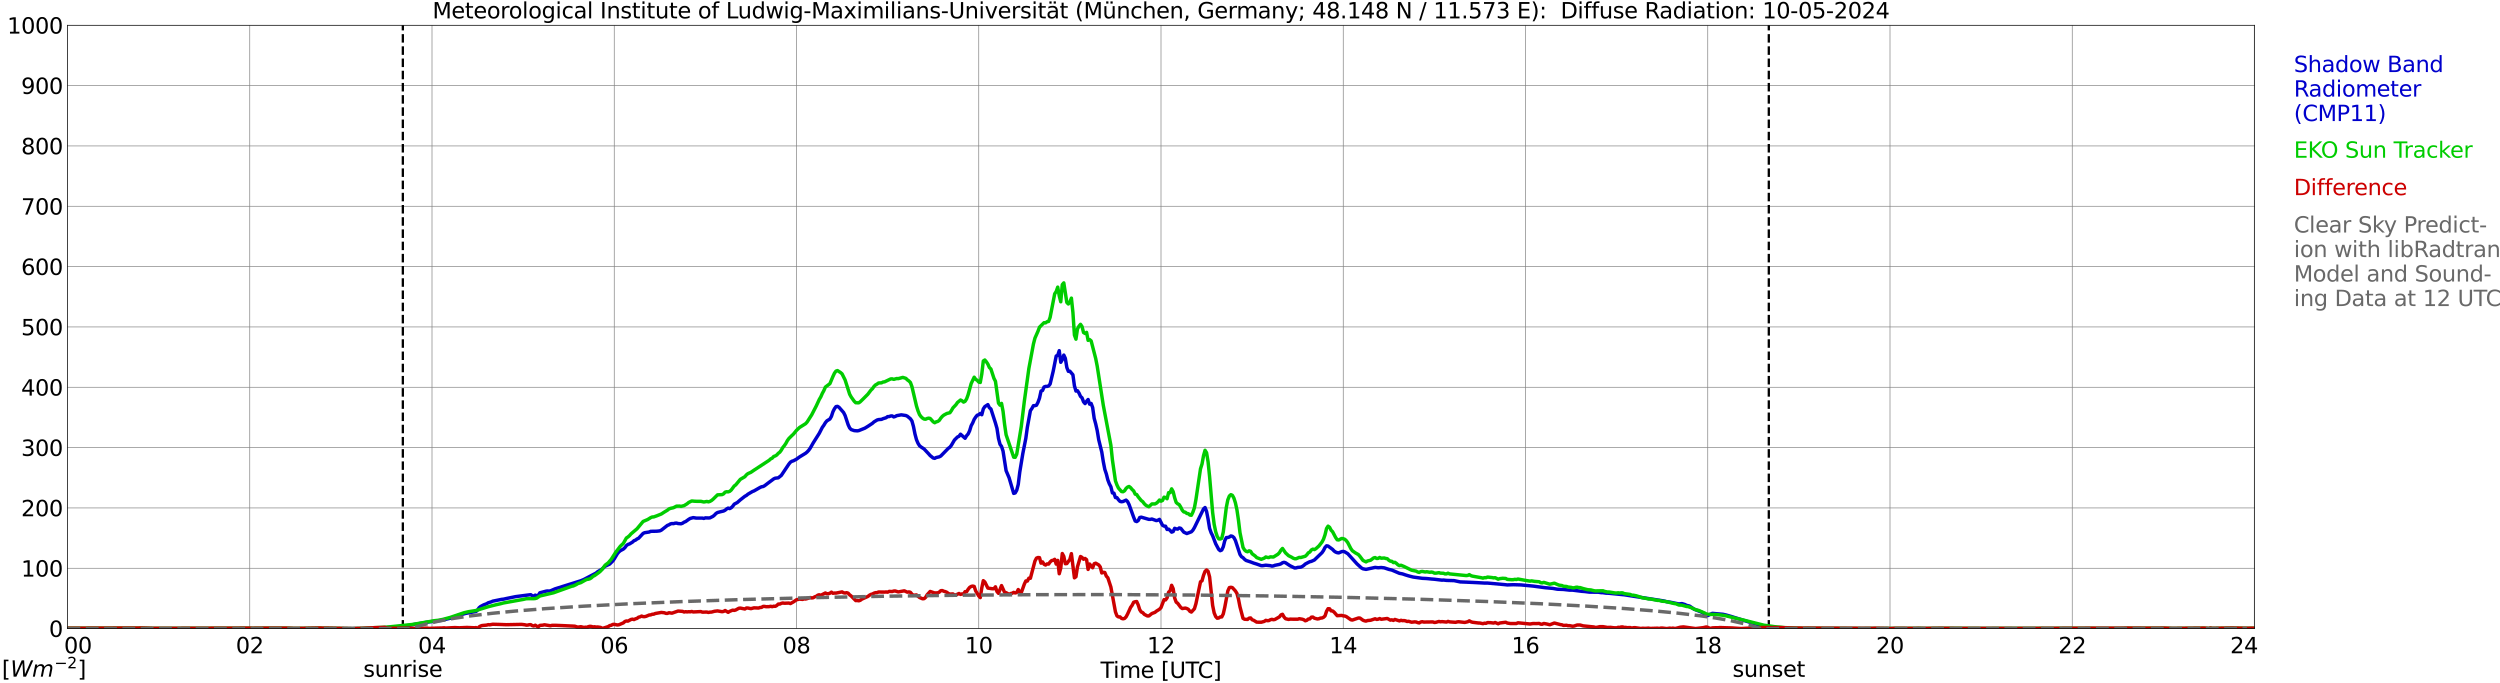 <?xml version="1.0" encoding="utf-8" standalone="no"?>
<!DOCTYPE svg PUBLIC "-//W3C//DTD SVG 1.1//EN"
  "http://www.w3.org/Graphics/SVG/1.1/DTD/svg11.dtd">
<svg xmlns:xlink="http://www.w3.org/1999/xlink" width="1085.4pt" height="296.64pt" viewBox="0 0 1085.4 296.64" xmlns="http://www.w3.org/2000/svg" version="1.1">
 <defs>
  <style type="text/css">*{stroke-linejoin: round; stroke-linecap: butt}</style>
 </defs>
 <g id="figure_1">
  <g id="patch_1">
   <path d="M 0 296.64 
L 1085.4 296.64 
L 1085.4 0 
L 0 0 
z
" style="fill: #ffffff"/>
  </g>
  <g id="axes_1">
   <g id="patch_2">
    <path d="M 29.306 272.909 
L 978.814 272.909 
L 978.814 10.976 
L 29.306 10.976 
z
" style="fill: #ffffff"/>
   </g>
   <g id="patch_3">
    <path d="M 978.814 272.909 
L 978.814 272.909 
L 978.814 10.976 
L 978.814 10.976 
z
" clip-path="url(#pa03825ddd4)" style="fill: #d3d3d3; opacity: 0.25; stroke: #d3d3d3; stroke-linejoin: miter"/>
   </g>
   <g id="matplotlib.axis_1">
    <g id="xtick_1">
     <g id="line2d_1">
      <path d="M 29.306 272.909 
L 29.306 10.976 
" clip-path="url(#pa03825ddd4)" style="fill: none; stroke: #808080; stroke-width: 0.3; stroke-linecap: square"/>
     </g>
     <g id="line2d_2"/>
     <g id="text_1">
      <!--    00 -->
      <g transform="translate(18.733 283.627) scale(0.095 -0.095)">
       <defs>
        <path id="DejaVuSans-20" transform="scale(0.016)"/>
        <path id="DejaVuSans-30" d="M 2034 4250 
Q 1547 4250 1301 3770 
Q 1056 3291 1056 2328 
Q 1056 1369 1301 889 
Q 1547 409 2034 409 
Q 2525 409 2770 889 
Q 3016 1369 3016 2328 
Q 3016 3291 2770 3770 
Q 2525 4250 2034 4250 
z
M 2034 4750 
Q 2819 4750 3233 4129 
Q 3647 3509 3647 2328 
Q 3647 1150 3233 529 
Q 2819 -91 2034 -91 
Q 1250 -91 836 529 
Q 422 1150 422 2328 
Q 422 3509 836 4129 
Q 1250 4750 2034 4750 
z
" transform="scale(0.016)"/>
       </defs>
       <use xlink:href="#DejaVuSans-20"/>
       <use xlink:href="#DejaVuSans-20" transform="translate(31.787 0)"/>
       <use xlink:href="#DejaVuSans-20" transform="translate(63.574 0)"/>
       <use xlink:href="#DejaVuSans-30" transform="translate(95.361 0)"/>
       <use xlink:href="#DejaVuSans-30" transform="translate(158.984 0)"/>
      </g>
     </g>
    </g>
    <g id="xtick_2">
     <g id="line2d_3">
      <path d="M 108.431 272.909 
L 108.431 10.976 
" clip-path="url(#pa03825ddd4)" style="fill: none; stroke: #808080; stroke-width: 0.3; stroke-linecap: square"/>
     </g>
     <g id="line2d_4"/>
     <g id="text_2">
      <!-- 02 -->
      <g transform="translate(102.387 283.627) scale(0.095 -0.095)">
       <defs>
        <path id="DejaVuSans-32" d="M 1228 531 
L 3431 531 
L 3431 0 
L 469 0 
L 469 531 
Q 828 903 1448 1529 
Q 2069 2156 2228 2338 
Q 2531 2678 2651 2914 
Q 2772 3150 2772 3378 
Q 2772 3750 2511 3984 
Q 2250 4219 1831 4219 
Q 1534 4219 1204 4116 
Q 875 4013 500 3803 
L 500 4441 
Q 881 4594 1212 4672 
Q 1544 4750 1819 4750 
Q 2544 4750 2975 4387 
Q 3406 4025 3406 3419 
Q 3406 3131 3298 2873 
Q 3191 2616 2906 2266 
Q 2828 2175 2409 1742 
Q 1991 1309 1228 531 
z
" transform="scale(0.016)"/>
       </defs>
       <use xlink:href="#DejaVuSans-30"/>
       <use xlink:href="#DejaVuSans-32" transform="translate(63.623 0)"/>
      </g>
     </g>
    </g>
    <g id="xtick_3">
     <g id="line2d_5">
      <path d="M 187.557 272.909 
L 187.557 10.976 
" clip-path="url(#pa03825ddd4)" style="fill: none; stroke: #808080; stroke-width: 0.3; stroke-linecap: square"/>
     </g>
     <g id="line2d_6"/>
     <g id="text_3">
      <!-- 04 -->
      <g transform="translate(181.513 283.627) scale(0.095 -0.095)">
       <defs>
        <path id="DejaVuSans-34" d="M 2419 4116 
L 825 1625 
L 2419 1625 
L 2419 4116 
z
M 2253 4666 
L 3047 4666 
L 3047 1625 
L 3713 1625 
L 3713 1100 
L 3047 1100 
L 3047 0 
L 2419 0 
L 2419 1100 
L 313 1100 
L 313 1709 
L 2253 4666 
z
" transform="scale(0.016)"/>
       </defs>
       <use xlink:href="#DejaVuSans-30"/>
       <use xlink:href="#DejaVuSans-34" transform="translate(63.623 0)"/>
      </g>
     </g>
    </g>
    <g id="xtick_4">
     <g id="line2d_7">
      <path d="M 266.683 272.909 
L 266.683 10.976 
" clip-path="url(#pa03825ddd4)" style="fill: none; stroke: #808080; stroke-width: 0.3; stroke-linecap: square"/>
     </g>
     <g id="line2d_8"/>
     <g id="text_4">
      <!-- 06 -->
      <g transform="translate(260.638 283.627) scale(0.095 -0.095)">
       <defs>
        <path id="DejaVuSans-36" d="M 2113 2584 
Q 1688 2584 1439 2293 
Q 1191 2003 1191 1497 
Q 1191 994 1439 701 
Q 1688 409 2113 409 
Q 2538 409 2786 701 
Q 3034 994 3034 1497 
Q 3034 2003 2786 2293 
Q 2538 2584 2113 2584 
z
M 3366 4563 
L 3366 3988 
Q 3128 4100 2886 4159 
Q 2644 4219 2406 4219 
Q 1781 4219 1451 3797 
Q 1122 3375 1075 2522 
Q 1259 2794 1537 2939 
Q 1816 3084 2150 3084 
Q 2853 3084 3261 2657 
Q 3669 2231 3669 1497 
Q 3669 778 3244 343 
Q 2819 -91 2113 -91 
Q 1303 -91 875 529 
Q 447 1150 447 2328 
Q 447 3434 972 4092 
Q 1497 4750 2381 4750 
Q 2619 4750 2861 4703 
Q 3103 4656 3366 4563 
z
" transform="scale(0.016)"/>
       </defs>
       <use xlink:href="#DejaVuSans-30"/>
       <use xlink:href="#DejaVuSans-36" transform="translate(63.623 0)"/>
      </g>
     </g>
    </g>
    <g id="xtick_5">
     <g id="line2d_9">
      <path d="M 345.808 272.909 
L 345.808 10.976 
" clip-path="url(#pa03825ddd4)" style="fill: none; stroke: #808080; stroke-width: 0.3; stroke-linecap: square"/>
     </g>
     <g id="line2d_10"/>
     <g id="text_5">
      <!-- 08 -->
      <g transform="translate(339.764 283.627) scale(0.095 -0.095)">
       <defs>
        <path id="DejaVuSans-38" d="M 2034 2216 
Q 1584 2216 1326 1975 
Q 1069 1734 1069 1313 
Q 1069 891 1326 650 
Q 1584 409 2034 409 
Q 2484 409 2743 651 
Q 3003 894 3003 1313 
Q 3003 1734 2745 1975 
Q 2488 2216 2034 2216 
z
M 1403 2484 
Q 997 2584 770 2862 
Q 544 3141 544 3541 
Q 544 4100 942 4425 
Q 1341 4750 2034 4750 
Q 2731 4750 3128 4425 
Q 3525 4100 3525 3541 
Q 3525 3141 3298 2862 
Q 3072 2584 2669 2484 
Q 3125 2378 3379 2068 
Q 3634 1759 3634 1313 
Q 3634 634 3220 271 
Q 2806 -91 2034 -91 
Q 1263 -91 848 271 
Q 434 634 434 1313 
Q 434 1759 690 2068 
Q 947 2378 1403 2484 
z
M 1172 3481 
Q 1172 3119 1398 2916 
Q 1625 2713 2034 2713 
Q 2441 2713 2670 2916 
Q 2900 3119 2900 3481 
Q 2900 3844 2670 4047 
Q 2441 4250 2034 4250 
Q 1625 4250 1398 4047 
Q 1172 3844 1172 3481 
z
" transform="scale(0.016)"/>
       </defs>
       <use xlink:href="#DejaVuSans-30"/>
       <use xlink:href="#DejaVuSans-38" transform="translate(63.623 0)"/>
      </g>
     </g>
    </g>
    <g id="xtick_6">
     <g id="line2d_11">
      <path d="M 424.934 272.909 
L 424.934 10.976 
" clip-path="url(#pa03825ddd4)" style="fill: none; stroke: #808080; stroke-width: 0.3; stroke-linecap: square"/>
     </g>
     <g id="line2d_12"/>
     <g id="text_6">
      <!-- 10 -->
      <g transform="translate(418.89 283.627) scale(0.095 -0.095)">
       <defs>
        <path id="DejaVuSans-31" d="M 794 531 
L 1825 531 
L 1825 4091 
L 703 3866 
L 703 4441 
L 1819 4666 
L 2450 4666 
L 2450 531 
L 3481 531 
L 3481 0 
L 794 0 
L 794 531 
z
" transform="scale(0.016)"/>
       </defs>
       <use xlink:href="#DejaVuSans-31"/>
       <use xlink:href="#DejaVuSans-30" transform="translate(63.623 0)"/>
      </g>
     </g>
    </g>
    <g id="xtick_7">
     <g id="line2d_13">
      <path d="M 504.06 272.909 
L 504.06 10.976 
" clip-path="url(#pa03825ddd4)" style="fill: none; stroke: #808080; stroke-width: 0.3; stroke-linecap: square"/>
     </g>
     <g id="line2d_14"/>
     <g id="text_7">
      <!-- 12 -->
      <g transform="translate(498.015 283.627) scale(0.095 -0.095)">
       <use xlink:href="#DejaVuSans-31"/>
       <use xlink:href="#DejaVuSans-32" transform="translate(63.623 0)"/>
      </g>
     </g>
    </g>
    <g id="xtick_8">
     <g id="line2d_15">
      <path d="M 583.185 272.909 
L 583.185 10.976 
" clip-path="url(#pa03825ddd4)" style="fill: none; stroke: #808080; stroke-width: 0.3; stroke-linecap: square"/>
     </g>
     <g id="line2d_16"/>
     <g id="text_8">
      <!-- 14 -->
      <g transform="translate(577.141 283.627) scale(0.095 -0.095)">
       <use xlink:href="#DejaVuSans-31"/>
       <use xlink:href="#DejaVuSans-34" transform="translate(63.623 0)"/>
      </g>
     </g>
    </g>
    <g id="xtick_9">
     <g id="line2d_17">
      <path d="M 662.311 272.909 
L 662.311 10.976 
" clip-path="url(#pa03825ddd4)" style="fill: none; stroke: #808080; stroke-width: 0.3; stroke-linecap: square"/>
     </g>
     <g id="line2d_18"/>
     <g id="text_9">
      <!-- 16 -->
      <g transform="translate(656.267 283.627) scale(0.095 -0.095)">
       <use xlink:href="#DejaVuSans-31"/>
       <use xlink:href="#DejaVuSans-36" transform="translate(63.623 0)"/>
      </g>
     </g>
    </g>
    <g id="xtick_10">
     <g id="line2d_19">
      <path d="M 741.437 272.909 
L 741.437 10.976 
" clip-path="url(#pa03825ddd4)" style="fill: none; stroke: #808080; stroke-width: 0.3; stroke-linecap: square"/>
     </g>
     <g id="line2d_20"/>
     <g id="text_10">
      <!-- 18 -->
      <g transform="translate(735.392 283.627) scale(0.095 -0.095)">
       <use xlink:href="#DejaVuSans-31"/>
       <use xlink:href="#DejaVuSans-38" transform="translate(63.623 0)"/>
      </g>
     </g>
    </g>
    <g id="xtick_11">
     <g id="line2d_21">
      <path d="M 820.562 272.909 
L 820.562 10.976 
" clip-path="url(#pa03825ddd4)" style="fill: none; stroke: #808080; stroke-width: 0.3; stroke-linecap: square"/>
     </g>
     <g id="line2d_22"/>
     <g id="text_11">
      <!-- 20 -->
      <g transform="translate(814.518 283.627) scale(0.095 -0.095)">
       <use xlink:href="#DejaVuSans-32"/>
       <use xlink:href="#DejaVuSans-30" transform="translate(63.623 0)"/>
      </g>
     </g>
    </g>
    <g id="xtick_12">
     <g id="line2d_23">
      <path d="M 899.688 272.909 
L 899.688 10.976 
" clip-path="url(#pa03825ddd4)" style="fill: none; stroke: #808080; stroke-width: 0.3; stroke-linecap: square"/>
     </g>
     <g id="line2d_24"/>
     <g id="text_12">
      <!-- 22 -->
      <g transform="translate(893.644 283.627) scale(0.095 -0.095)">
       <use xlink:href="#DejaVuSans-32"/>
       <use xlink:href="#DejaVuSans-32" transform="translate(63.623 0)"/>
      </g>
     </g>
    </g>
    <g id="xtick_13">
     <g id="line2d_25">
      <path d="M 978.814 272.909 
L 978.814 10.976 
" clip-path="url(#pa03825ddd4)" style="fill: none; stroke: #808080; stroke-width: 0.3; stroke-linecap: square"/>
     </g>
     <g id="line2d_26"/>
     <g id="text_13">
      <!-- 24    -->
      <g transform="translate(968.241 283.627) scale(0.095 -0.095)">
       <use xlink:href="#DejaVuSans-32"/>
       <use xlink:href="#DejaVuSans-34" transform="translate(63.623 0)"/>
       <use xlink:href="#DejaVuSans-20" transform="translate(127.246 0)"/>
       <use xlink:href="#DejaVuSans-20" transform="translate(159.033 0)"/>
       <use xlink:href="#DejaVuSans-20" transform="translate(190.82 0)"/>
      </g>
     </g>
    </g>
    <g id="text_14">
     <!-- Time [UTC] -->
     <g transform="translate(477.806 294.322) scale(0.095 -0.095)">
      <defs>
       <path id="DejaVuSans-54" d="M -19 4666 
L 3928 4666 
L 3928 4134 
L 2272 4134 
L 2272 0 
L 1638 0 
L 1638 4134 
L -19 4134 
L -19 4666 
z
" transform="scale(0.016)"/>
       <path id="DejaVuSans-69" d="M 603 3500 
L 1178 3500 
L 1178 0 
L 603 0 
L 603 3500 
z
M 603 4863 
L 1178 4863 
L 1178 4134 
L 603 4134 
L 603 4863 
z
" transform="scale(0.016)"/>
       <path id="DejaVuSans-6d" d="M 3328 2828 
Q 3544 3216 3844 3400 
Q 4144 3584 4550 3584 
Q 5097 3584 5394 3201 
Q 5691 2819 5691 2113 
L 5691 0 
L 5113 0 
L 5113 2094 
Q 5113 2597 4934 2840 
Q 4756 3084 4391 3084 
Q 3944 3084 3684 2787 
Q 3425 2491 3425 1978 
L 3425 0 
L 2847 0 
L 2847 2094 
Q 2847 2600 2669 2842 
Q 2491 3084 2119 3084 
Q 1678 3084 1418 2786 
Q 1159 2488 1159 1978 
L 1159 0 
L 581 0 
L 581 3500 
L 1159 3500 
L 1159 2956 
Q 1356 3278 1631 3431 
Q 1906 3584 2284 3584 
Q 2666 3584 2933 3390 
Q 3200 3197 3328 2828 
z
" transform="scale(0.016)"/>
       <path id="DejaVuSans-65" d="M 3597 1894 
L 3597 1613 
L 953 1613 
Q 991 1019 1311 708 
Q 1631 397 2203 397 
Q 2534 397 2845 478 
Q 3156 559 3463 722 
L 3463 178 
Q 3153 47 2828 -22 
Q 2503 -91 2169 -91 
Q 1331 -91 842 396 
Q 353 884 353 1716 
Q 353 2575 817 3079 
Q 1281 3584 2069 3584 
Q 2775 3584 3186 3129 
Q 3597 2675 3597 1894 
z
M 3022 2063 
Q 3016 2534 2758 2815 
Q 2500 3097 2075 3097 
Q 1594 3097 1305 2825 
Q 1016 2553 972 2059 
L 3022 2063 
z
" transform="scale(0.016)"/>
       <path id="DejaVuSans-5b" d="M 550 4863 
L 1875 4863 
L 1875 4416 
L 1125 4416 
L 1125 -397 
L 1875 -397 
L 1875 -844 
L 550 -844 
L 550 4863 
z
" transform="scale(0.016)"/>
       <path id="DejaVuSans-55" d="M 556 4666 
L 1191 4666 
L 1191 1831 
Q 1191 1081 1462 751 
Q 1734 422 2344 422 
Q 2950 422 3222 751 
Q 3494 1081 3494 1831 
L 3494 4666 
L 4128 4666 
L 4128 1753 
Q 4128 841 3676 375 
Q 3225 -91 2344 -91 
Q 1459 -91 1007 375 
Q 556 841 556 1753 
L 556 4666 
z
" transform="scale(0.016)"/>
       <path id="DejaVuSans-43" d="M 4122 4306 
L 4122 3641 
Q 3803 3938 3442 4084 
Q 3081 4231 2675 4231 
Q 1875 4231 1450 3742 
Q 1025 3253 1025 2328 
Q 1025 1406 1450 917 
Q 1875 428 2675 428 
Q 3081 428 3442 575 
Q 3803 722 4122 1019 
L 4122 359 
Q 3791 134 3420 21 
Q 3050 -91 2638 -91 
Q 1578 -91 968 557 
Q 359 1206 359 2328 
Q 359 3453 968 4101 
Q 1578 4750 2638 4750 
Q 3056 4750 3426 4639 
Q 3797 4528 4122 4306 
z
" transform="scale(0.016)"/>
       <path id="DejaVuSans-5d" d="M 1947 4863 
L 1947 -844 
L 622 -844 
L 622 -397 
L 1369 -397 
L 1369 4416 
L 622 4416 
L 622 4863 
L 1947 4863 
z
" transform="scale(0.016)"/>
      </defs>
      <use xlink:href="#DejaVuSans-54"/>
      <use xlink:href="#DejaVuSans-69" transform="translate(57.959 0)"/>
      <use xlink:href="#DejaVuSans-6d" transform="translate(85.742 0)"/>
      <use xlink:href="#DejaVuSans-65" transform="translate(183.154 0)"/>
      <use xlink:href="#DejaVuSans-20" transform="translate(244.678 0)"/>
      <use xlink:href="#DejaVuSans-5b" transform="translate(276.465 0)"/>
      <use xlink:href="#DejaVuSans-55" transform="translate(315.479 0)"/>
      <use xlink:href="#DejaVuSans-54" transform="translate(388.672 0)"/>
      <use xlink:href="#DejaVuSans-43" transform="translate(443.881 0)"/>
      <use xlink:href="#DejaVuSans-5d" transform="translate(513.705 0)"/>
     </g>
    </g>
   </g>
   <g id="matplotlib.axis_2">
    <g id="ytick_1">
     <g id="line2d_27">
      <path d="M 29.306 272.909 
L 978.814 272.909 
" clip-path="url(#pa03825ddd4)" style="fill: none; stroke: #808080; stroke-width: 0.3; stroke-linecap: square"/>
     </g>
     <g id="line2d_28"/>
     <g id="text_15">
      <!-- 0 -->
      <g transform="translate(21.261 276.518) scale(0.095 -0.095)">
       <use xlink:href="#DejaVuSans-30"/>
      </g>
     </g>
    </g>
    <g id="ytick_2">
     <g id="line2d_29">
      <path d="M 29.306 246.715 
L 978.814 246.715 
" clip-path="url(#pa03825ddd4)" style="fill: none; stroke: #808080; stroke-width: 0.3; stroke-linecap: square"/>
     </g>
     <g id="line2d_30"/>
     <g id="text_16">
      <!-- 100 -->
      <g transform="translate(9.173 250.325) scale(0.095 -0.095)">
       <use xlink:href="#DejaVuSans-31"/>
       <use xlink:href="#DejaVuSans-30" transform="translate(63.623 0)"/>
       <use xlink:href="#DejaVuSans-30" transform="translate(127.246 0)"/>
      </g>
     </g>
    </g>
    <g id="ytick_3">
     <g id="line2d_31">
      <path d="M 29.306 220.522 
L 978.814 220.522 
" clip-path="url(#pa03825ddd4)" style="fill: none; stroke: #808080; stroke-width: 0.3; stroke-linecap: square"/>
     </g>
     <g id="line2d_32"/>
     <g id="text_17">
      <!-- 200 -->
      <g transform="translate(9.173 224.131) scale(0.095 -0.095)">
       <use xlink:href="#DejaVuSans-32"/>
       <use xlink:href="#DejaVuSans-30" transform="translate(63.623 0)"/>
       <use xlink:href="#DejaVuSans-30" transform="translate(127.246 0)"/>
      </g>
     </g>
    </g>
    <g id="ytick_4">
     <g id="line2d_33">
      <path d="M 29.306 194.329 
L 978.814 194.329 
" clip-path="url(#pa03825ddd4)" style="fill: none; stroke: #808080; stroke-width: 0.3; stroke-linecap: square"/>
     </g>
     <g id="line2d_34"/>
     <g id="text_18">
      <!-- 300 -->
      <g transform="translate(9.173 197.938) scale(0.095 -0.095)">
       <defs>
        <path id="DejaVuSans-33" d="M 2597 2516 
Q 3050 2419 3304 2112 
Q 3559 1806 3559 1356 
Q 3559 666 3084 287 
Q 2609 -91 1734 -91 
Q 1441 -91 1130 -33 
Q 819 25 488 141 
L 488 750 
Q 750 597 1062 519 
Q 1375 441 1716 441 
Q 2309 441 2620 675 
Q 2931 909 2931 1356 
Q 2931 1769 2642 2001 
Q 2353 2234 1838 2234 
L 1294 2234 
L 1294 2753 
L 1863 2753 
Q 2328 2753 2575 2939 
Q 2822 3125 2822 3475 
Q 2822 3834 2567 4026 
Q 2313 4219 1838 4219 
Q 1578 4219 1281 4162 
Q 984 4106 628 3988 
L 628 4550 
Q 988 4650 1302 4700 
Q 1616 4750 1894 4750 
Q 2613 4750 3031 4423 
Q 3450 4097 3450 3541 
Q 3450 3153 3228 2886 
Q 3006 2619 2597 2516 
z
" transform="scale(0.016)"/>
       </defs>
       <use xlink:href="#DejaVuSans-33"/>
       <use xlink:href="#DejaVuSans-30" transform="translate(63.623 0)"/>
       <use xlink:href="#DejaVuSans-30" transform="translate(127.246 0)"/>
      </g>
     </g>
    </g>
    <g id="ytick_5">
     <g id="line2d_35">
      <path d="M 29.306 168.136 
L 978.814 168.136 
" clip-path="url(#pa03825ddd4)" style="fill: none; stroke: #808080; stroke-width: 0.3; stroke-linecap: square"/>
     </g>
     <g id="line2d_36"/>
     <g id="text_19">
      <!-- 400 -->
      <g transform="translate(9.173 171.745) scale(0.095 -0.095)">
       <use xlink:href="#DejaVuSans-34"/>
       <use xlink:href="#DejaVuSans-30" transform="translate(63.623 0)"/>
       <use xlink:href="#DejaVuSans-30" transform="translate(127.246 0)"/>
      </g>
     </g>
    </g>
    <g id="ytick_6">
     <g id="line2d_37">
      <path d="M 29.306 141.942 
L 978.814 141.942 
" clip-path="url(#pa03825ddd4)" style="fill: none; stroke: #808080; stroke-width: 0.3; stroke-linecap: square"/>
     </g>
     <g id="line2d_38"/>
     <g id="text_20">
      <!-- 500 -->
      <g transform="translate(9.173 145.551) scale(0.095 -0.095)">
       <defs>
        <path id="DejaVuSans-35" d="M 691 4666 
L 3169 4666 
L 3169 4134 
L 1269 4134 
L 1269 2991 
Q 1406 3038 1543 3061 
Q 1681 3084 1819 3084 
Q 2600 3084 3056 2656 
Q 3513 2228 3513 1497 
Q 3513 744 3044 326 
Q 2575 -91 1722 -91 
Q 1428 -91 1123 -41 
Q 819 9 494 109 
L 494 744 
Q 775 591 1075 516 
Q 1375 441 1709 441 
Q 2250 441 2565 725 
Q 2881 1009 2881 1497 
Q 2881 1984 2565 2268 
Q 2250 2553 1709 2553 
Q 1456 2553 1204 2497 
Q 953 2441 691 2322 
L 691 4666 
z
" transform="scale(0.016)"/>
       </defs>
       <use xlink:href="#DejaVuSans-35"/>
       <use xlink:href="#DejaVuSans-30" transform="translate(63.623 0)"/>
       <use xlink:href="#DejaVuSans-30" transform="translate(127.246 0)"/>
      </g>
     </g>
    </g>
    <g id="ytick_7">
     <g id="line2d_39">
      <path d="M 29.306 115.749 
L 978.814 115.749 
" clip-path="url(#pa03825ddd4)" style="fill: none; stroke: #808080; stroke-width: 0.3; stroke-linecap: square"/>
     </g>
     <g id="line2d_40"/>
     <g id="text_21">
      <!-- 600 -->
      <g transform="translate(9.173 119.358) scale(0.095 -0.095)">
       <use xlink:href="#DejaVuSans-36"/>
       <use xlink:href="#DejaVuSans-30" transform="translate(63.623 0)"/>
       <use xlink:href="#DejaVuSans-30" transform="translate(127.246 0)"/>
      </g>
     </g>
    </g>
    <g id="ytick_8">
     <g id="line2d_41">
      <path d="M 29.306 89.556 
L 978.814 89.556 
" clip-path="url(#pa03825ddd4)" style="fill: none; stroke: #808080; stroke-width: 0.3; stroke-linecap: square"/>
     </g>
     <g id="line2d_42"/>
     <g id="text_22">
      <!-- 700 -->
      <g transform="translate(9.173 93.165) scale(0.095 -0.095)">
       <defs>
        <path id="DejaVuSans-37" d="M 525 4666 
L 3525 4666 
L 3525 4397 
L 1831 0 
L 1172 0 
L 2766 4134 
L 525 4134 
L 525 4666 
z
" transform="scale(0.016)"/>
       </defs>
       <use xlink:href="#DejaVuSans-37"/>
       <use xlink:href="#DejaVuSans-30" transform="translate(63.623 0)"/>
       <use xlink:href="#DejaVuSans-30" transform="translate(127.246 0)"/>
      </g>
     </g>
    </g>
    <g id="ytick_9">
     <g id="line2d_43">
      <path d="M 29.306 63.362 
L 978.814 63.362 
" clip-path="url(#pa03825ddd4)" style="fill: none; stroke: #808080; stroke-width: 0.3; stroke-linecap: square"/>
     </g>
     <g id="line2d_44"/>
     <g id="text_23">
      <!-- 800 -->
      <g transform="translate(9.173 66.972) scale(0.095 -0.095)">
       <use xlink:href="#DejaVuSans-38"/>
       <use xlink:href="#DejaVuSans-30" transform="translate(63.623 0)"/>
       <use xlink:href="#DejaVuSans-30" transform="translate(127.246 0)"/>
      </g>
     </g>
    </g>
    <g id="ytick_10">
     <g id="line2d_45">
      <path d="M 29.306 37.169 
L 978.814 37.169 
" clip-path="url(#pa03825ddd4)" style="fill: none; stroke: #808080; stroke-width: 0.3; stroke-linecap: square"/>
     </g>
     <g id="line2d_46"/>
     <g id="text_24">
      <!-- 900 -->
      <g transform="translate(9.173 40.778) scale(0.095 -0.095)">
       <defs>
        <path id="DejaVuSans-39" d="M 703 97 
L 703 672 
Q 941 559 1184 500 
Q 1428 441 1663 441 
Q 2288 441 2617 861 
Q 2947 1281 2994 2138 
Q 2813 1869 2534 1725 
Q 2256 1581 1919 1581 
Q 1219 1581 811 2004 
Q 403 2428 403 3163 
Q 403 3881 828 4315 
Q 1253 4750 1959 4750 
Q 2769 4750 3195 4129 
Q 3622 3509 3622 2328 
Q 3622 1225 3098 567 
Q 2575 -91 1691 -91 
Q 1453 -91 1209 -44 
Q 966 3 703 97 
z
M 1959 2075 
Q 2384 2075 2632 2365 
Q 2881 2656 2881 3163 
Q 2881 3666 2632 3958 
Q 2384 4250 1959 4250 
Q 1534 4250 1286 3958 
Q 1038 3666 1038 3163 
Q 1038 2656 1286 2365 
Q 1534 2075 1959 2075 
z
" transform="scale(0.016)"/>
       </defs>
       <use xlink:href="#DejaVuSans-39"/>
       <use xlink:href="#DejaVuSans-30" transform="translate(63.623 0)"/>
       <use xlink:href="#DejaVuSans-30" transform="translate(127.246 0)"/>
      </g>
     </g>
    </g>
    <g id="ytick_11">
     <g id="line2d_47">
      <path d="M 29.306 10.976 
L 978.814 10.976 
" clip-path="url(#pa03825ddd4)" style="fill: none; stroke: #808080; stroke-width: 0.3; stroke-linecap: square"/>
     </g>
     <g id="line2d_48"/>
     <g id="text_25">
      <!-- 1000 -->
      <g transform="translate(3.128 14.585) scale(0.095 -0.095)">
       <use xlink:href="#DejaVuSans-31"/>
       <use xlink:href="#DejaVuSans-30" transform="translate(63.623 0)"/>
       <use xlink:href="#DejaVuSans-30" transform="translate(127.246 0)"/>
       <use xlink:href="#DejaVuSans-30" transform="translate(190.869 0)"/>
      </g>
     </g>
    </g>
   </g>
   <g id="line2d_49">
    <path d="M 174.897 272.909 
L 174.897 10.976 
" clip-path="url(#pa03825ddd4)" style="fill: none; stroke-dasharray: 3.7,1.6; stroke-dashoffset: 0; stroke: #000000"/>
   </g>
   <g id="line2d_50">
    <path d="M 767.944 272.909 
L 767.944 10.976 
" clip-path="url(#pa03825ddd4)" style="fill: none; stroke-dasharray: 3.7,1.6; stroke-dashoffset: 0; stroke: #000000"/>
   </g>
   <g id="line2d_51">
    <path d="M 29.306 272.909 
L 167.116 272.909 
L 167.776 272.487 
L 174.37 271.934 
L 175.029 271.782 
L 176.348 271.68 
L 177.666 271.481 
L 182.941 270.572 
L 184.92 270.221 
L 186.238 270.02 
L 190.195 269.517 
L 191.513 269.365 
L 196.129 268.257 
L 198.107 267.45 
L 202.063 266.342 
L 204.701 265.839 
L 206.679 265.486 
L 207.339 264.831 
L 207.998 263.875 
L 208.657 263.319 
L 209.976 262.615 
L 211.295 262.112 
L 211.954 261.709 
L 213.273 261.305 
L 213.932 261.004 
L 217.889 260.197 
L 218.548 260.147 
L 219.867 259.844 
L 223.823 259.039 
L 228.439 258.434 
L 230.417 258.183 
L 231.076 258.636 
L 231.736 258.785 
L 232.395 258.385 
L 233.054 258.636 
L 233.714 258.434 
L 234.373 257.376 
L 237.011 256.672 
L 237.67 256.569 
L 238.329 256.619 
L 238.989 256.52 
L 240.967 255.663 
L 252.176 252.138 
L 253.495 251.582 
L 258.77 248.814 
L 259.43 248.258 
L 261.408 247.051 
L 262.726 245.841 
L 264.705 244.885 
L 266.023 243.575 
L 266.683 242.669 
L 268.002 240.45 
L 268.661 239.646 
L 269.32 239.091 
L 270.639 238.386 
L 271.298 237.781 
L 271.958 236.875 
L 272.617 236.372 
L 273.277 236.17 
L 274.595 235.363 
L 275.255 234.758 
L 275.914 234.507 
L 276.573 234.004 
L 277.233 233.7 
L 279.211 231.586 
L 279.87 231.282 
L 281.849 230.981 
L 282.508 230.68 
L 285.145 230.628 
L 286.464 230.478 
L 287.124 230.174 
L 289.761 228.11 
L 290.42 227.859 
L 291.08 227.456 
L 291.739 227.304 
L 292.399 227.353 
L 293.058 227.152 
L 293.717 227.102 
L 294.377 227.304 
L 295.696 227.406 
L 296.355 227.152 
L 297.014 226.699 
L 297.674 226.447 
L 298.992 225.491 
L 299.652 225.088 
L 300.971 224.734 
L 302.289 224.936 
L 304.927 224.936 
L 305.586 225.088 
L 306.246 224.836 
L 307.564 224.886 
L 308.224 224.836 
L 309.543 224.181 
L 310.202 223.626 
L 310.861 222.921 
L 311.521 222.518 
L 312.839 222.167 
L 314.158 221.863 
L 314.818 221.512 
L 315.477 220.957 
L 316.136 220.603 
L 316.796 220.805 
L 317.455 220.454 
L 318.114 219.799 
L 318.774 218.893 
L 320.093 218.186 
L 321.411 217.028 
L 323.39 215.467 
L 324.049 215.113 
L 324.708 214.561 
L 326.686 213.4 
L 327.346 213.149 
L 329.983 211.637 
L 330.643 211.336 
L 331.302 211.237 
L 331.961 210.883 
L 333.28 209.875 
L 335.918 207.91 
L 336.577 207.609 
L 337.896 207.457 
L 339.215 206.399 
L 342.512 201.464 
L 343.171 200.657 
L 343.83 200.254 
L 344.49 200.052 
L 345.808 199.348 
L 347.127 198.391 
L 349.765 196.778 
L 350.424 196.225 
L 351.083 195.521 
L 351.743 194.612 
L 353.062 192.296 
L 355.699 188.116 
L 357.018 185.546 
L 357.677 184.64 
L 358.337 183.532 
L 358.996 182.725 
L 360.315 181.918 
L 360.974 180.761 
L 361.634 178.746 
L 362.293 177.437 
L 362.952 176.531 
L 363.612 176.428 
L 364.271 176.832 
L 366.249 179.097 
L 366.909 180.407 
L 368.227 184.389 
L 368.887 185.798 
L 369.546 186.502 
L 370.865 186.955 
L 372.184 187.058 
L 372.843 186.955 
L 375.481 185.897 
L 376.799 185.093 
L 378.777 183.783 
L 379.437 183.178 
L 380.756 182.372 
L 381.415 182.17 
L 382.734 182.07 
L 383.393 181.769 
L 384.712 181.366 
L 385.371 180.86 
L 386.031 180.86 
L 386.69 180.609 
L 387.349 180.559 
L 388.009 181.012 
L 388.668 180.81 
L 389.328 180.46 
L 391.306 180.106 
L 393.284 180.407 
L 393.943 180.711 
L 395.262 181.819 
L 395.921 182.775 
L 396.581 185.143 
L 397.24 188.417 
L 397.899 190.884 
L 398.559 192.446 
L 399.218 193.504 
L 399.878 194.059 
L 401.196 194.916 
L 403.175 197.029 
L 403.834 197.786 
L 405.153 198.845 
L 405.812 198.994 
L 406.471 198.643 
L 407.79 198.339 
L 408.45 197.988 
L 411.746 194.612 
L 412.406 194.159 
L 413.065 193.302 
L 414.384 191.036 
L 415.703 189.727 
L 416.362 189.425 
L 417.022 188.517 
L 419 190.282 
L 419.659 189.171 
L 420.318 188.417 
L 420.978 187.008 
L 421.637 184.842 
L 422.297 183.632 
L 422.956 182.07 
L 423.615 181.062 
L 424.275 180.258 
L 424.934 180.056 
L 425.593 179.501 
L 426.253 180.056 
L 426.912 177.536 
L 427.572 176.531 
L 428.89 175.674 
L 429.55 177.033 
L 430.209 177.536 
L 432.187 183.681 
L 432.847 185.999 
L 433.506 190.332 
L 434.165 192.901 
L 434.825 193.808 
L 435.484 195.872 
L 436.803 204.335 
L 438.122 207.457 
L 440.1 214.207 
L 440.759 214.005 
L 441.419 212.848 
L 442.078 210.328 
L 442.737 204.99 
L 444.056 196.98 
L 445.375 190.282 
L 446.034 185.496 
L 447.353 178.293 
L 448.012 177.335 
L 448.672 176.127 
L 449.331 176.127 
L 449.991 175.925 
L 450.65 174.666 
L 451.309 172.853 
L 451.969 169.78 
L 452.628 169.526 
L 453.287 168.018 
L 453.947 167.764 
L 454.606 167.764 
L 455.266 167.562 
L 455.925 166.708 
L 457.244 161.215 
L 458.563 154.567 
L 459.222 154.266 
L 459.881 152.249 
L 460.541 157.286 
L 461.2 156.178 
L 461.859 154.164 
L 462.519 155.576 
L 463.178 159.555 
L 463.838 161.215 
L 464.497 161.166 
L 465.816 162.727 
L 466.475 167.512 
L 467.134 169.78 
L 467.794 169.629 
L 468.453 170.637 
L 469.113 172.096 
L 469.772 172.701 
L 470.431 174.464 
L 471.091 175.221 
L 471.75 174.212 
L 472.409 173.455 
L 473.069 175.472 
L 473.728 175.168 
L 474.388 176.931 
L 475.047 181.617 
L 475.706 184.035 
L 476.366 186.955 
L 477.025 190.937 
L 478.344 196.275 
L 479.003 200.406 
L 479.663 203.779 
L 480.322 205.744 
L 480.981 208.363 
L 481.641 210.076 
L 482.3 211.336 
L 482.96 214.005 
L 483.619 214.107 
L 484.278 216.02 
L 484.938 216.072 
L 485.597 216.978 
L 486.256 217.683 
L 486.916 217.835 
L 487.575 217.733 
L 488.894 217.13 
L 489.553 217.785 
L 490.213 219.095 
L 492.191 224.585 
L 492.85 226.196 
L 493.51 226.447 
L 494.169 225.994 
L 494.828 224.684 
L 495.488 224.532 
L 498.785 225.491 
L 499.444 225.491 
L 500.103 225.339 
L 502.082 226.044 
L 502.741 225.842 
L 503.4 225.491 
L 504.719 228.061 
L 505.379 228.412 
L 506.038 228.461 
L 506.697 229.873 
L 507.357 229.721 
L 508.016 230.277 
L 508.675 231.031 
L 509.335 230.779 
L 509.994 229.37 
L 510.654 229.622 
L 511.313 229.721 
L 511.972 229.218 
L 512.632 229.37 
L 513.95 231.031 
L 515.269 231.636 
L 517.247 230.882 
L 517.907 230.174 
L 518.566 229.066 
L 522.522 220.957 
L 523.182 220.352 
L 523.841 222.015 
L 524.501 225.389 
L 525.16 229.42 
L 525.819 231.282 
L 526.479 232.592 
L 527.797 236.068 
L 529.116 238.538 
L 529.776 239.091 
L 530.435 238.789 
L 531.094 237.378 
L 531.754 234.708 
L 532.413 233.399 
L 533.073 233.349 
L 533.732 233.147 
L 534.391 232.694 
L 535.051 232.846 
L 535.71 233.399 
L 536.369 234.659 
L 538.348 240.704 
L 539.007 241.71 
L 539.666 242.113 
L 540.326 242.818 
L 540.985 243.323 
L 542.963 243.978 
L 544.282 244.481 
L 545.601 244.885 
L 547.579 245.589 
L 548.238 245.589 
L 549.557 245.387 
L 551.535 245.589 
L 552.195 245.791 
L 552.854 245.689 
L 553.513 245.437 
L 555.491 245.034 
L 556.151 244.782 
L 556.81 244.329 
L 557.47 244.128 
L 558.129 244.329 
L 560.107 245.639 
L 562.085 246.598 
L 562.745 246.545 
L 563.404 246.344 
L 564.723 246.244 
L 565.382 245.943 
L 566.042 245.487 
L 566.701 244.885 
L 568.02 244.177 
L 568.679 243.876 
L 569.338 243.724 
L 570.657 243.122 
L 573.954 239.947 
L 574.613 238.991 
L 575.273 237.681 
L 575.932 236.974 
L 576.592 237.076 
L 578.57 238.538 
L 579.229 239.243 
L 579.889 239.696 
L 580.548 239.947 
L 581.207 240.049 
L 582.526 239.494 
L 583.185 239.394 
L 583.845 239.594 
L 585.164 240.4 
L 589.12 244.782 
L 591.098 246.598 
L 591.757 246.949 
L 593.076 247.2 
L 597.032 246.344 
L 598.351 246.495 
L 599.67 246.396 
L 600.989 246.545 
L 602.967 247.2 
L 604.286 247.504 
L 607.582 248.913 
L 608.901 249.165 
L 610.22 249.618 
L 611.539 250.021 
L 613.517 250.527 
L 617.473 251.079 
L 619.451 251.181 
L 621.429 251.381 
L 622.748 251.483 
L 626.045 251.886 
L 626.705 251.836 
L 628.023 251.986 
L 631.32 252.088 
L 633.958 252.64 
L 636.595 252.743 
L 639.892 252.892 
L 641.87 252.994 
L 644.508 253.146 
L 645.827 253.146 
L 653.08 253.801 
L 654.399 253.95 
L 657.036 253.851 
L 660.333 253.95 
L 665.608 254.456 
L 670.883 255.16 
L 674.18 255.461 
L 676.158 255.815 
L 678.796 255.915 
L 681.433 256.218 
L 682.752 256.218 
L 686.708 256.721 
L 688.027 256.821 
L 690.005 257.075 
L 693.961 257.125 
L 695.28 257.326 
L 695.939 257.326 
L 697.258 257.528 
L 698.577 257.578 
L 700.555 257.78 
L 705.171 258.233 
L 722.315 260.902 
L 723.633 261.255 
L 724.952 261.405 
L 728.909 262.211 
L 730.227 262.06 
L 731.546 262.463 
L 732.205 262.817 
L 733.524 263.118 
L 735.502 264.477 
L 738.799 265.787 
L 739.459 266.19 
L 740.777 267.248 
L 741.437 267.248 
L 743.415 266.292 
L 748.031 266.696 
L 749.349 266.997 
L 751.327 267.552 
L 759.24 270.02 
L 760.559 270.423 
L 765.174 271.782 
L 771.109 272.639 
L 772.428 272.739 
L 775.725 272.909 
L 978.154 272.909 
L 978.154 272.909 
" clip-path="url(#pa03825ddd4)" style="fill: none; stroke: #0000cc; stroke-width: 1.5; stroke-linecap: square"/>
   </g>
   <g id="line2d_52">
    <path d="M 28.646 272.744 
L 60.297 272.665 
L 61.615 272.656 
L 66.89 272.807 
L 108.431 272.711 
L 109.75 272.772 
L 111.069 272.73 
L 114.366 272.721 
L 117.003 272.708 
L 124.257 272.708 
L 126.235 272.766 
L 127.553 272.825 
L 130.85 272.803 
L 136.785 272.693 
L 138.763 272.642 
L 140.082 272.712 
L 142.06 272.709 
L 153.269 272.912 
L 154.588 272.842 
L 157.226 272.786 
L 162.501 272.509 
L 165.798 272.398 
L 167.776 272.288 
L 178.985 271.122 
L 188.876 269.443 
L 190.195 269.313 
L 192.173 268.933 
L 195.47 268.058 
L 201.404 266.043 
L 203.382 265.579 
L 206.679 265.049 
L 208.657 264.436 
L 211.954 263.416 
L 213.273 263.081 
L 215.251 262.582 
L 217.229 262.144 
L 218.548 261.789 
L 227.12 260.254 
L 228.439 259.946 
L 230.417 259.904 
L 231.736 259.921 
L 232.395 259.855 
L 233.054 259.667 
L 234.373 258.765 
L 240.308 257.369 
L 241.626 256.894 
L 246.901 255.002 
L 248.22 254.522 
L 248.88 254.406 
L 250.198 253.793 
L 250.858 253.368 
L 252.176 252.957 
L 254.155 251.841 
L 254.814 251.556 
L 255.473 251.471 
L 256.133 251.261 
L 256.792 250.841 
L 257.451 250.214 
L 258.111 249.917 
L 260.089 248.492 
L 260.748 247.919 
L 261.408 247.189 
L 262.726 245.372 
L 264.045 244.375 
L 265.364 242.841 
L 267.342 239.753 
L 269.32 237.147 
L 270.639 235.907 
L 271.958 233.559 
L 272.617 233.145 
L 273.277 232.579 
L 273.936 231.813 
L 276.573 229.567 
L 279.211 226.396 
L 281.189 225.555 
L 282.508 224.733 
L 283.167 224.457 
L 283.827 224.421 
L 285.145 223.951 
L 287.124 223.156 
L 288.442 222.301 
L 289.761 221.519 
L 290.42 220.976 
L 291.08 220.72 
L 292.399 220.426 
L 293.717 219.745 
L 295.036 219.722 
L 295.696 219.852 
L 297.014 219.517 
L 298.333 218.709 
L 298.992 218.153 
L 300.311 217.504 
L 301.63 217.618 
L 302.949 217.67 
L 304.267 217.648 
L 305.586 217.948 
L 306.905 217.71 
L 307.564 217.884 
L 308.224 217.685 
L 308.883 217.319 
L 309.543 216.786 
L 311.521 214.843 
L 313.499 214.737 
L 314.158 214.411 
L 314.818 213.668 
L 315.477 213.493 
L 316.136 213.543 
L 316.796 213.324 
L 317.455 212.763 
L 318.774 211 
L 319.433 210.506 
L 321.411 208.121 
L 323.39 206.966 
L 324.049 206.17 
L 324.708 205.638 
L 326.027 205.05 
L 327.346 204.143 
L 333.94 199.838 
L 334.599 199.224 
L 335.258 198.917 
L 335.918 198.18 
L 336.577 197.959 
L 337.236 197.545 
L 337.896 196.808 
L 338.555 196.321 
L 339.215 195.437 
L 339.874 194.278 
L 340.533 193.481 
L 341.193 192.509 
L 341.852 191.278 
L 342.512 190.376 
L 343.83 189.067 
L 344.49 188.456 
L 345.808 186.838 
L 347.127 185.594 
L 349.765 183.938 
L 350.424 183.219 
L 352.402 180.108 
L 354.38 176.269 
L 355.699 173.422 
L 356.359 172.298 
L 357.018 170.791 
L 357.677 169.596 
L 358.337 168.066 
L 360.315 166.567 
L 361.634 163.422 
L 362.293 162.008 
L 362.952 161.114 
L 363.612 160.9 
L 364.93 161.741 
L 365.59 162.315 
L 366.909 164.965 
L 368.887 171.16 
L 369.546 172.353 
L 370.865 174.204 
L 371.524 174.847 
L 372.843 174.893 
L 373.502 174.422 
L 374.821 173.132 
L 376.799 171.138 
L 378.118 169.392 
L 378.777 168.765 
L 379.437 167.801 
L 380.096 167.134 
L 380.756 166.776 
L 381.415 166.282 
L 382.734 166.209 
L 383.393 165.862 
L 384.053 165.78 
L 386.69 164.521 
L 387.349 164.473 
L 388.009 164.709 
L 389.328 164.348 
L 389.987 164.389 
L 391.965 163.853 
L 393.284 164.263 
L 393.943 164.92 
L 394.603 165.387 
L 395.262 166.056 
L 395.921 167.84 
L 397.899 176.267 
L 398.559 178.362 
L 399.218 180.004 
L 399.878 180.897 
L 400.537 181.521 
L 401.196 181.927 
L 401.856 182.011 
L 402.515 181.699 
L 403.175 181.546 
L 403.834 181.666 
L 405.153 183.121 
L 405.812 183.532 
L 406.471 183.147 
L 407.131 182.971 
L 407.79 182.508 
L 408.45 181.534 
L 409.109 180.769 
L 409.768 180.226 
L 411.087 179.515 
L 412.406 179.186 
L 413.065 178.256 
L 413.725 177.094 
L 415.043 175.707 
L 415.703 174.746 
L 417.022 173.672 
L 417.681 174.015 
L 418.34 174.574 
L 419 174.236 
L 419.659 173.17 
L 420.318 171.371 
L 421.637 166.544 
L 422.956 163.77 
L 423.615 164.716 
L 424.275 165.11 
L 424.934 165.881 
L 425.593 166.049 
L 426.253 162.371 
L 426.912 156.731 
L 427.572 156.303 
L 428.231 157.074 
L 428.89 158.09 
L 429.55 159.558 
L 430.209 160.193 
L 431.528 164.26 
L 432.187 165.548 
L 433.506 175.021 
L 434.165 175.905 
L 434.825 175.143 
L 435.484 178.581 
L 436.144 184.214 
L 436.803 188.737 
L 440.1 198.488 
L 440.759 198.551 
L 441.419 197.187 
L 443.397 185.167 
L 444.716 174.27 
L 446.694 159.982 
L 448.672 149.384 
L 449.331 146.808 
L 450.65 143.805 
L 451.309 142.053 
L 453.287 140.098 
L 453.947 140.169 
L 454.606 139.673 
L 455.266 139.557 
L 455.925 137.777 
L 457.903 127.571 
L 458.563 126.567 
L 459.222 124.662 
L 459.881 128.431 
L 460.541 131.021 
L 461.2 123.592 
L 461.859 122.821 
L 463.178 131.328 
L 463.838 131.973 
L 464.497 131.107 
L 465.156 129.439 
L 465.816 135.658 
L 466.475 145.475 
L 467.134 147.252 
L 467.794 142.814 
L 468.453 141.605 
L 469.113 140.814 
L 469.772 141.785 
L 470.431 144.368 
L 471.091 144.777 
L 471.75 144.307 
L 472.409 147.767 
L 473.069 147.444 
L 473.728 147.993 
L 475.706 155.639 
L 476.366 158.991 
L 479.003 175.945 
L 482.3 193.314 
L 482.96 199.64 
L 484.278 208.758 
L 484.938 210.558 
L 485.597 211.918 
L 486.916 213.4 
L 487.575 213.492 
L 488.235 213.08 
L 488.894 212.044 
L 489.553 211.467 
L 490.213 211.216 
L 490.872 211.734 
L 491.532 212.537 
L 492.191 213.146 
L 492.85 214.535 
L 493.51 214.708 
L 494.169 215.729 
L 495.488 217.321 
L 496.147 217.818 
L 496.807 218.701 
L 497.466 219.34 
L 498.125 219.746 
L 498.785 220 
L 500.103 218.796 
L 501.422 218.798 
L 502.082 218.46 
L 502.741 217.878 
L 503.4 217.09 
L 504.06 217.588 
L 504.719 217.272 
L 505.379 215.856 
L 506.038 216.018 
L 506.697 216.528 
L 507.357 213.888 
L 508.016 213.897 
L 508.675 212.243 
L 509.335 213.444 
L 509.994 216.108 
L 510.654 218.146 
L 511.313 218.738 
L 511.972 219.097 
L 512.632 220.178 
L 513.291 221.519 
L 513.95 222.261 
L 514.61 222.377 
L 515.269 222.923 
L 515.929 223.014 
L 516.588 223.622 
L 517.247 223.705 
L 517.907 222.34 
L 518.566 220.454 
L 519.226 216.892 
L 521.204 203.564 
L 521.863 201.468 
L 522.522 197.848 
L 523.182 195.505 
L 523.841 196.571 
L 524.501 200.51 
L 525.16 206.979 
L 526.479 222.532 
L 527.138 227.63 
L 527.797 230.824 
L 528.457 232.876 
L 529.116 233.943 
L 529.776 234.025 
L 530.435 233.725 
L 531.094 231.008 
L 532.413 220.325 
L 533.073 217.009 
L 533.732 215.358 
L 534.391 214.758 
L 535.051 215.053 
L 535.71 216.26 
L 536.369 218.323 
L 537.029 221.363 
L 537.688 225.815 
L 538.348 231.255 
L 539.666 237.661 
L 540.326 238.757 
L 540.985 239.355 
L 541.644 239.543 
L 542.304 239.145 
L 542.963 239.35 
L 543.623 240.436 
L 544.941 241.391 
L 545.601 242.088 
L 547.579 242.83 
L 548.898 242.315 
L 549.557 241.808 
L 550.216 242.007 
L 550.876 242.073 
L 551.535 241.758 
L 552.854 241.847 
L 554.832 240.617 
L 555.491 239.932 
L 556.151 238.834 
L 556.81 238.121 
L 558.129 240.045 
L 559.448 241.262 
L 560.766 241.917 
L 561.426 242.33 
L 562.085 242.577 
L 562.745 242.574 
L 564.063 241.998 
L 564.723 242.052 
L 566.701 241.495 
L 567.36 240.878 
L 568.02 240.01 
L 568.679 239.67 
L 569.338 238.769 
L 569.998 238.419 
L 570.657 238.607 
L 571.317 238.214 
L 572.635 237.025 
L 573.954 235.343 
L 574.613 234.097 
L 575.273 232.179 
L 575.932 229.462 
L 576.592 228.435 
L 577.251 228.93 
L 577.91 230.189 
L 578.57 230.878 
L 579.889 233.378 
L 580.548 234.345 
L 581.207 234.443 
L 582.526 233.769 
L 583.185 233.886 
L 583.845 234.13 
L 584.504 234.731 
L 585.164 235.612 
L 586.482 238.179 
L 587.142 239.111 
L 588.46 240.043 
L 589.779 240.787 
L 590.439 241.561 
L 591.757 243.319 
L 593.076 243.949 
L 593.736 243.551 
L 595.054 243.235 
L 596.373 242.236 
L 597.032 242.078 
L 597.692 242.474 
L 598.351 242.415 
L 599.011 242.03 
L 599.67 242.352 
L 600.989 242.26 
L 601.648 242.477 
L 602.307 242.555 
L 602.967 243.228 
L 603.626 243.639 
L 604.286 243.689 
L 604.945 244.256 
L 605.604 244.138 
L 606.264 244.591 
L 606.923 245.216 
L 607.582 245.576 
L 608.242 245.397 
L 609.561 245.939 
L 612.858 247.559 
L 614.836 247.96 
L 615.495 248.324 
L 616.154 248.517 
L 616.814 248.178 
L 617.473 248.089 
L 618.792 248.332 
L 619.451 248.223 
L 620.77 248.46 
L 621.429 248.361 
L 622.089 248.485 
L 622.748 248.827 
L 623.408 248.852 
L 624.726 248.63 
L 625.386 248.843 
L 626.705 248.896 
L 627.364 249.163 
L 628.023 249.153 
L 628.683 248.855 
L 629.342 249.169 
L 636.595 249.89 
L 637.255 249.82 
L 637.914 249.479 
L 638.573 249.901 
L 639.233 250.131 
L 643.189 250.832 
L 643.848 251.016 
L 644.508 250.783 
L 645.167 250.821 
L 645.827 250.54 
L 647.805 250.76 
L 648.464 250.896 
L 649.123 250.803 
L 650.442 251.46 
L 651.102 251.224 
L 652.42 251.066 
L 653.739 251.147 
L 654.399 251.546 
L 656.377 251.69 
L 657.036 251.661 
L 657.695 251.52 
L 658.355 251.607 
L 659.014 251.385 
L 662.97 252.101 
L 664.289 252.307 
L 664.949 252.199 
L 666.267 252.415 
L 668.246 252.57 
L 668.905 252.973 
L 669.564 253.072 
L 670.224 252.834 
L 672.861 253.645 
L 674.839 253.192 
L 676.817 254.035 
L 678.136 254.22 
L 678.796 254.545 
L 680.114 254.62 
L 680.774 254.864 
L 682.092 255.01 
L 682.752 255.199 
L 683.411 255.211 
L 684.071 255.001 
L 684.73 254.92 
L 685.389 255.102 
L 686.049 255.122 
L 687.368 255.54 
L 689.346 256.03 
L 690.664 256.119 
L 691.983 256.462 
L 692.643 256.555 
L 695.939 256.484 
L 696.599 256.746 
L 697.918 257.033 
L 698.577 257.019 
L 701.215 257.44 
L 701.874 257.461 
L 702.533 257.37 
L 703.193 257.469 
L 703.852 257.375 
L 704.511 257.413 
L 705.171 257.725 
L 707.808 258.086 
L 708.468 258.424 
L 709.127 258.41 
L 710.446 258.669 
L 713.083 259.541 
L 714.402 259.743 
L 715.721 260.053 
L 716.38 260.017 
L 719.677 260.676 
L 720.337 260.669 
L 721.655 261.043 
L 722.974 261.103 
L 726.93 262.051 
L 727.59 262.107 
L 728.909 262.68 
L 730.227 262.747 
L 732.205 263.308 
L 732.865 263.36 
L 734.184 263.8 
L 736.162 264.713 
L 737.48 265.025 
L 740.118 266.162 
L 740.777 266.547 
L 741.437 266.703 
L 745.393 266.816 
L 748.69 267.217 
L 750.668 267.696 
L 753.306 268.347 
L 757.262 269.286 
L 765.834 271.439 
L 770.449 272.079 
L 775.065 272.499 
L 782.978 272.77 
L 784.956 272.715 
L 786.934 272.774 
L 800.781 272.79 
L 802.759 272.828 
L 806.056 272.811 
L 808.034 272.842 
L 819.244 272.806 
L 821.222 272.83 
L 823.2 272.782 
L 827.816 272.814 
L 833.75 272.772 
L 835.728 272.833 
L 840.344 272.76 
L 856.169 272.788 
L 860.125 272.815 
L 886.5 272.778 
L 890.457 272.788 
L 895.732 272.769 
L 918.151 272.786 
L 920.788 272.786 
L 924.085 272.707 
L 926.063 272.726 
L 928.701 272.729 
L 933.976 272.735 
L 939.91 272.716 
L 943.207 272.826 
L 957.054 272.712 
L 959.032 272.852 
L 959.692 272.644 
L 960.351 272.806 
L 968.923 272.682 
L 972.879 272.734 
L 974.857 272.78 
L 978.154 272.729 
L 978.154 272.729 
" clip-path="url(#pa03825ddd4)" style="fill: none; stroke: #00cc00; stroke-width: 1.5; stroke-linecap: square"/>
   </g>
   <g id="line2d_53">
    <path d="M 29.306 272.744 
L 60.297 272.665 
L 61.615 272.656 
L 66.89 272.807 
L 108.431 272.711 
L 109.75 272.772 
L 111.069 272.73 
L 114.366 272.721 
L 117.003 272.708 
L 124.257 272.708 
L 126.235 272.766 
L 127.553 272.825 
L 130.85 272.803 
L 136.785 272.693 
L 138.763 272.642 
L 140.082 272.712 
L 142.06 272.709 
L 153.269 272.906 
L 154.588 272.842 
L 157.226 272.786 
L 162.501 272.509 
L 165.798 272.398 
L 167.116 272.35 
L 167.776 272.709 
L 169.754 272.766 
L 170.413 272.793 
L 171.073 272.706 
L 171.732 272.813 
L 173.71 272.682 
L 178.326 272.744 
L 179.645 272.786 
L 180.963 272.776 
L 185.579 272.705 
L 186.238 272.813 
L 189.535 272.696 
L 192.173 272.629 
L 192.832 272.569 
L 193.492 272.67 
L 197.448 272.471 
L 199.426 272.562 
L 202.723 272.414 
L 206.02 272.556 
L 206.679 272.473 
L 207.339 272.89 
L 207.998 272.174 
L 208.657 271.792 
L 209.317 271.575 
L 210.635 271.455 
L 211.295 271.396 
L 211.954 271.202 
L 212.614 271.268 
L 213.932 271.025 
L 217.229 271.114 
L 219.867 271.221 
L 226.461 271.078 
L 227.779 271.238 
L 228.439 271.397 
L 229.098 271.395 
L 229.757 271.226 
L 230.417 271.188 
L 231.076 271.609 
L 231.736 271.773 
L 232.395 271.439 
L 233.054 271.877 
L 233.714 272.136 
L 234.373 271.52 
L 235.692 271.421 
L 236.351 271.261 
L 238.989 271.678 
L 239.648 271.503 
L 240.967 271.479 
L 242.945 271.56 
L 244.923 271.646 
L 249.539 271.864 
L 250.858 272.284 
L 252.176 272.09 
L 253.495 272.398 
L 254.155 272.299 
L 254.814 272.333 
L 255.473 272.064 
L 256.133 271.92 
L 256.792 271.989 
L 257.451 272.213 
L 258.111 272.107 
L 258.77 272.259 
L 259.43 272.205 
L 260.748 272.392 
L 261.408 272.771 
L 262.067 272.668 
L 264.045 272.048 
L 264.705 271.614 
L 265.364 271.47 
L 266.023 271.114 
L 266.683 271.055 
L 268.002 271.337 
L 268.661 271.266 
L 270.639 270.43 
L 271.298 269.831 
L 271.958 269.593 
L 272.617 269.683 
L 273.936 268.955 
L 274.595 268.814 
L 275.255 268.995 
L 275.914 268.671 
L 276.573 268.472 
L 277.233 267.964 
L 277.892 267.819 
L 278.552 267.469 
L 279.211 267.718 
L 279.87 267.728 
L 280.53 267.575 
L 281.849 267.014 
L 282.508 266.962 
L 283.167 266.686 
L 283.827 266.65 
L 284.486 266.359 
L 287.124 265.891 
L 288.442 266.041 
L 289.102 266.292 
L 289.761 266.317 
L 290.42 266.026 
L 291.739 266.215 
L 294.377 265.295 
L 296.355 265.436 
L 297.014 265.727 
L 297.674 265.568 
L 298.333 265.674 
L 298.992 265.57 
L 299.652 265.631 
L 300.311 265.477 
L 300.971 265.688 
L 304.267 265.519 
L 304.927 265.767 
L 306.905 265.732 
L 307.564 265.907 
L 308.224 265.758 
L 308.883 265.745 
L 310.202 265.389 
L 311.521 265.234 
L 313.499 265.581 
L 314.158 265.456 
L 314.818 265.065 
L 316.136 265.849 
L 316.796 265.428 
L 318.114 264.897 
L 318.774 265.015 
L 319.433 264.825 
L 320.752 264.094 
L 321.411 264.002 
L 323.39 264.408 
L 324.049 263.966 
L 324.708 263.986 
L 326.027 264.255 
L 327.346 263.903 
L 328.665 263.953 
L 329.324 263.991 
L 329.983 263.752 
L 330.643 263.708 
L 331.302 263.27 
L 331.961 263.275 
L 332.621 263.409 
L 333.94 263.375 
L 334.599 263.214 
L 335.258 263.41 
L 335.918 263.179 
L 336.577 263.259 
L 337.236 262.895 
L 337.896 262.26 
L 338.555 262.276 
L 339.215 261.947 
L 339.874 261.794 
L 340.533 261.903 
L 342.512 261.82 
L 343.171 262.045 
L 344.49 261.312 
L 345.808 260.399 
L 347.127 260.111 
L 348.446 260.242 
L 349.105 260.026 
L 349.765 260.068 
L 350.424 259.903 
L 351.743 259.421 
L 352.402 259.613 
L 353.062 259.516 
L 353.721 259.12 
L 354.38 258.895 
L 355.04 258.406 
L 355.699 258.215 
L 356.359 258.453 
L 358.337 257.443 
L 358.996 257.788 
L 359.655 257.762 
L 360.315 257.558 
L 360.974 257.087 
L 361.634 257.584 
L 362.293 257.48 
L 362.952 257.493 
L 365.59 256.983 
L 366.249 257.356 
L 366.909 257.467 
L 367.568 257.32 
L 368.227 257.527 
L 368.887 258.271 
L 369.546 258.76 
L 371.524 260.748 
L 372.184 260.727 
L 372.843 260.846 
L 373.502 260.627 
L 374.162 260.128 
L 376.799 258.953 
L 377.459 258.433 
L 378.118 258.064 
L 378.777 257.891 
L 379.437 257.532 
L 380.096 257.318 
L 380.756 257.313 
L 381.415 257.021 
L 384.053 257.071 
L 384.712 256.998 
L 385.371 257.113 
L 386.031 256.756 
L 387.349 256.823 
L 388.009 256.605 
L 388.668 256.58 
L 389.987 256.99 
L 392.624 256.509 
L 393.943 257.117 
L 394.603 256.982 
L 395.262 257.146 
L 395.921 257.974 
L 396.581 258.449 
L 397.899 258.292 
L 399.218 259.409 
L 400.537 259.968 
L 401.196 259.92 
L 401.856 259.349 
L 402.515 258.233 
L 403.834 256.788 
L 405.812 257.447 
L 407.131 257.389 
L 407.79 257.077 
L 408.45 256.454 
L 409.109 256.394 
L 409.768 256.708 
L 410.428 256.869 
L 411.087 257.157 
L 411.746 257.669 
L 412.406 257.937 
L 413.725 257.858 
L 414.384 258.341 
L 415.043 258.284 
L 416.362 257.663 
L 417.022 258.064 
L 417.681 257.852 
L 418.34 257.958 
L 419 256.863 
L 419.659 256.908 
L 420.318 255.863 
L 420.978 255.036 
L 421.637 254.611 
L 422.297 254.444 
L 422.956 254.609 
L 423.615 256.563 
L 424.934 258.734 
L 425.593 259.457 
L 426.253 255.224 
L 426.912 252.103 
L 427.572 252.682 
L 428.89 255.325 
L 430.869 255.618 
L 431.528 255.602 
L 432.187 254.776 
L 432.847 256.828 
L 433.506 257.598 
L 434.825 254.244 
L 436.144 257.171 
L 436.803 257.311 
L 438.122 258.06 
L 438.781 257.707 
L 439.44 257.559 
L 440.1 257.19 
L 440.759 257.454 
L 441.419 257.248 
L 442.078 255.959 
L 442.737 256.942 
L 443.397 257.317 
L 444.716 253.623 
L 445.375 252.223 
L 446.034 252.283 
L 446.694 251.023 
L 447.353 251.066 
L 449.331 243.589 
L 449.991 242.325 
L 450.65 242.049 
L 451.309 242.109 
L 451.969 244.505 
L 452.628 243.96 
L 453.287 244.989 
L 453.947 245.314 
L 454.606 244.819 
L 455.266 244.904 
L 455.925 243.978 
L 456.584 243.379 
L 457.244 243.246 
L 457.903 242.84 
L 458.563 244.908 
L 459.222 243.305 
L 459.881 249.09 
L 460.541 246.643 
L 461.2 240.323 
L 461.859 241.565 
L 462.519 244.751 
L 463.178 244.683 
L 464.497 242.85 
L 465.156 240.376 
L 466.475 250.871 
L 467.134 250.381 
L 467.794 246.094 
L 469.113 241.627 
L 469.772 241.993 
L 470.431 242.813 
L 471.091 242.465 
L 471.75 243.003 
L 472.409 247.221 
L 473.069 244.88 
L 474.388 246.492 
L 475.047 244.759 
L 475.706 244.513 
L 477.025 245.274 
L 477.685 246.151 
L 478.344 248.764 
L 479.003 248.448 
L 479.663 248.557 
L 480.322 250.135 
L 480.981 250.855 
L 482.3 254.886 
L 484.278 265.647 
L 484.938 267.395 
L 485.597 267.848 
L 486.256 267.819 
L 486.916 268.474 
L 487.575 268.669 
L 488.235 268.508 
L 488.894 267.823 
L 489.553 266.591 
L 490.872 263.686 
L 491.532 262.775 
L 492.191 261.47 
L 492.85 261.248 
L 493.51 261.17 
L 494.169 262.644 
L 494.828 264.721 
L 495.488 265.697 
L 496.147 265.993 
L 496.807 266.724 
L 498.125 267.416 
L 498.785 267.418 
L 500.103 266.366 
L 501.422 265.865 
L 502.082 265.326 
L 503.4 264.508 
L 504.06 263.798 
L 505.379 260.353 
L 506.038 260.465 
L 506.697 259.564 
L 507.357 257.076 
L 508.016 256.53 
L 508.675 254.121 
L 509.335 255.573 
L 509.994 259.647 
L 510.654 261.433 
L 511.313 261.925 
L 512.632 263.717 
L 513.291 264.201 
L 514.61 264.003 
L 515.269 264.195 
L 515.929 264.538 
L 516.588 265.398 
L 517.247 265.732 
L 518.566 264.296 
L 519.226 262.094 
L 521.204 252.596 
L 521.863 252.16 
L 522.522 249.8 
L 523.182 248.062 
L 523.841 247.465 
L 524.501 248.029 
L 525.16 250.468 
L 526.479 262.849 
L 527.138 266.082 
L 527.797 267.665 
L 528.457 268.407 
L 529.116 268.314 
L 529.776 267.843 
L 530.435 267.844 
L 531.094 266.54 
L 531.754 263.621 
L 533.073 256.569 
L 533.732 255.12 
L 534.391 254.973 
L 535.051 255.116 
L 536.369 256.573 
L 537.029 257.649 
L 537.688 260.086 
L 538.348 263.46 
L 539.666 268.457 
L 540.326 268.848 
L 541.644 268.929 
L 542.304 268.38 
L 542.963 268.28 
L 543.623 269.065 
L 544.282 269.301 
L 545.601 270.112 
L 547.579 270.149 
L 548.898 269.787 
L 549.557 269.329 
L 550.216 269.478 
L 550.876 269.442 
L 551.535 269.077 
L 552.195 268.886 
L 552.854 269.067 
L 553.513 268.942 
L 555.491 267.807 
L 556.151 266.96 
L 556.81 266.701 
L 557.47 267.873 
L 558.129 268.624 
L 559.448 268.935 
L 560.107 268.808 
L 563.404 268.846 
L 564.063 268.613 
L 565.382 268.832 
L 566.042 269.048 
L 566.701 269.519 
L 567.36 269.305 
L 568.02 268.742 
L 568.679 268.703 
L 569.338 267.954 
L 569.998 267.904 
L 570.657 268.394 
L 571.976 268.728 
L 572.635 268.628 
L 573.295 268.355 
L 573.954 268.304 
L 574.613 268.014 
L 575.273 267.406 
L 575.932 265.396 
L 576.592 264.267 
L 577.251 264.31 
L 577.91 265.215 
L 578.57 265.249 
L 579.229 265.781 
L 580.548 267.307 
L 582.526 267.184 
L 583.185 267.4 
L 583.845 267.445 
L 584.504 267.693 
L 586.482 269.074 
L 587.142 269.202 
L 589.779 268.308 
L 590.439 268.328 
L 591.757 269.279 
L 592.417 269.531 
L 593.076 269.657 
L 593.736 269.409 
L 595.054 269.295 
L 597.032 268.643 
L 597.692 268.937 
L 598.351 268.828 
L 599.011 268.543 
L 599.67 268.865 
L 602.307 268.516 
L 603.626 269.246 
L 604.286 269.094 
L 604.945 269.359 
L 605.604 268.94 
L 607.582 269.572 
L 608.242 269.291 
L 608.901 269.473 
L 609.561 269.432 
L 610.22 269.548 
L 610.879 269.825 
L 611.539 269.734 
L 612.858 270.143 
L 614.176 269.991 
L 614.836 270.041 
L 615.495 270.306 
L 616.154 270.447 
L 616.814 270.057 
L 617.473 269.918 
L 618.133 270.076 
L 622.089 270.014 
L 622.748 270.253 
L 623.408 270.179 
L 624.726 269.805 
L 625.386 269.968 
L 626.045 269.882 
L 628.023 270.076 
L 628.683 269.778 
L 629.342 269.99 
L 631.98 270.187 
L 632.639 270.004 
L 633.298 269.938 
L 635.936 270.24 
L 637.255 269.936 
L 637.914 269.546 
L 638.573 269.918 
L 639.233 270.148 
L 641.87 270.481 
L 642.53 270.498 
L 643.848 270.779 
L 644.508 270.546 
L 645.167 270.637 
L 645.827 270.302 
L 647.145 270.342 
L 648.464 270.51 
L 649.123 270.265 
L 650.442 270.822 
L 651.102 270.484 
L 653.739 270.155 
L 654.399 270.505 
L 655.717 270.703 
L 658.355 270.715 
L 659.014 270.394 
L 660.333 270.523 
L 664.289 270.912 
L 665.608 270.706 
L 666.927 270.734 
L 668.246 270.672 
L 668.905 270.973 
L 669.564 271.022 
L 670.224 270.684 
L 671.542 270.912 
L 672.861 271.244 
L 674.839 270.488 
L 677.477 271.176 
L 678.136 271.264 
L 678.796 271.539 
L 680.114 271.462 
L 680.774 271.656 
L 681.433 271.628 
L 682.752 271.89 
L 683.411 271.802 
L 684.73 271.359 
L 686.049 271.36 
L 687.368 271.728 
L 691.983 272.197 
L 692.643 272.389 
L 693.302 272.36 
L 694.621 272.057 
L 695.939 272.066 
L 697.918 272.413 
L 699.236 272.365 
L 700.555 272.54 
L 701.874 272.591 
L 702.533 272.35 
L 703.193 272.396 
L 703.852 272.204 
L 704.511 272.191 
L 705.171 272.401 
L 705.83 272.39 
L 706.49 272.51 
L 707.808 272.46 
L 708.468 272.697 
L 709.127 272.533 
L 709.786 272.492 
L 712.424 272.86 
L 713.083 272.758 
L 714.402 272.808 
L 715.721 272.7 
L 716.38 272.838 
L 718.358 272.773 
L 719.677 272.732 
L 720.337 272.841 
L 720.996 272.695 
L 721.655 272.668 
L 723.633 272.9 
L 724.952 272.703 
L 725.612 272.819 
L 726.271 272.703 
L 726.93 272.817 
L 727.59 272.811 
L 729.568 272.302 
L 730.887 272.175 
L 736.162 272.891 
L 739.459 272.503 
L 740.777 272.208 
L 741.437 272.364 
L 742.096 272.666 
L 742.756 272.815 
L 743.415 272.601 
L 744.734 272.538 
L 746.052 272.525 
L 746.712 272.458 
L 749.349 272.553 
L 751.987 272.624 
L 753.306 272.716 
L 755.943 272.88 
L 762.537 272.525 
L 765.174 272.435 
L 767.153 272.417 
L 769.131 272.475 
L 770.449 272.451 
L 772.428 272.437 
L 779.021 272.681 
L 812.65 272.803 
L 813.969 272.743 
L 819.903 272.842 
L 820.562 272.901 
L 822.541 272.795 
L 826.497 272.798 
L 830.453 272.827 
L 832.431 272.804 
L 835.069 272.821 
L 839.025 272.807 
L 842.322 272.771 
L 850.894 272.825 
L 868.697 272.811 
L 871.335 272.812 
L 873.972 272.843 
L 885.841 272.813 
L 887.819 272.783 
L 893.094 272.8 
L 898.369 272.753 
L 899.688 272.758 
L 922.107 272.73 
L 923.426 272.687 
L 928.041 272.717 
L 933.976 272.735 
L 939.91 272.716 
L 943.207 272.826 
L 957.054 272.712 
L 959.032 272.852 
L 959.692 272.644 
L 960.351 272.806 
L 968.923 272.682 
L 972.879 272.734 
L 974.857 272.78 
L 978.154 272.729 
L 978.154 272.729 
" clip-path="url(#pa03825ddd4)" style="fill: none; stroke: #cc0000; stroke-width: 1.5; stroke-linecap: square"/>
   </g>
   <g id="line2d_54">
    <path d="M 29.306 272.909 
L 177.666 272.909 
L 180.963 272.081 
L 184.26 271.116 
L 190.854 269.583 
L 197.448 268.394 
L 204.042 267.425 
L 213.932 266.244 
L 223.823 265.283 
L 237.011 264.233 
L 253.495 263.171 
L 273.277 262.142 
L 296.355 261.172 
L 322.73 260.28 
L 352.402 259.491 
L 385.371 258.838 
L 418.34 258.401 
L 451.309 258.174 
L 484.278 258.152 
L 517.247 258.337 
L 550.216 258.729 
L 583.185 259.335 
L 616.154 260.171 
L 645.827 261.157 
L 668.905 262.122 
L 688.686 263.144 
L 705.171 264.197 
L 718.358 265.236 
L 728.249 266.184 
L 738.14 267.346 
L 744.734 268.296 
L 751.327 269.456 
L 757.921 270.942 
L 764.515 272.909 
L 975.517 272.909 
L 975.517 272.909 
" clip-path="url(#pa03825ddd4)" style="fill: none; stroke-dasharray: 5.55,2.4; stroke-dashoffset: 0; stroke: #696969; stroke-width: 1.5"/>
   </g>
   <g id="patch_4">
    <path d="M 29.306 272.909 
L 29.306 10.976 
" style="fill: none; stroke: #000000; stroke-width: 0.3; stroke-linejoin: miter; stroke-linecap: square"/>
   </g>
   <g id="patch_5">
    <path d="M 978.814 272.909 
L 978.814 10.976 
" style="fill: none; stroke: #000000; stroke-width: 0.3; stroke-linejoin: miter; stroke-linecap: square"/>
   </g>
   <g id="patch_6">
    <path d="M 29.306 272.909 
L 978.814 272.909 
" style="fill: none; stroke: #000000; stroke-width: 0.3; stroke-linejoin: miter; stroke-linecap: square"/>
   </g>
   <g id="patch_7">
    <path d="M 29.306 10.976 
L 978.814 10.976 
" style="fill: none; stroke: #000000; stroke-width: 0.3; stroke-linejoin: miter; stroke-linecap: square"/>
   </g>
   <g id="text_26">
    <!-- sunrise -->
    <g transform="translate(157.732 293.863) scale(0.095 -0.095)">
     <defs>
      <path id="DejaVuSans-73" d="M 2834 3397 
L 2834 2853 
Q 2591 2978 2328 3040 
Q 2066 3103 1784 3103 
Q 1356 3103 1142 2972 
Q 928 2841 928 2578 
Q 928 2378 1081 2264 
Q 1234 2150 1697 2047 
L 1894 2003 
Q 2506 1872 2764 1633 
Q 3022 1394 3022 966 
Q 3022 478 2636 193 
Q 2250 -91 1575 -91 
Q 1294 -91 989 -36 
Q 684 19 347 128 
L 347 722 
Q 666 556 975 473 
Q 1284 391 1588 391 
Q 1994 391 2212 530 
Q 2431 669 2431 922 
Q 2431 1156 2273 1281 
Q 2116 1406 1581 1522 
L 1381 1569 
Q 847 1681 609 1914 
Q 372 2147 372 2553 
Q 372 3047 722 3315 
Q 1072 3584 1716 3584 
Q 2034 3584 2315 3537 
Q 2597 3491 2834 3397 
z
" transform="scale(0.016)"/>
      <path id="DejaVuSans-75" d="M 544 1381 
L 544 3500 
L 1119 3500 
L 1119 1403 
Q 1119 906 1312 657 
Q 1506 409 1894 409 
Q 2359 409 2629 706 
Q 2900 1003 2900 1516 
L 2900 3500 
L 3475 3500 
L 3475 0 
L 2900 0 
L 2900 538 
Q 2691 219 2414 64 
Q 2138 -91 1772 -91 
Q 1169 -91 856 284 
Q 544 659 544 1381 
z
M 1991 3584 
L 1991 3584 
z
" transform="scale(0.016)"/>
      <path id="DejaVuSans-6e" d="M 3513 2113 
L 3513 0 
L 2938 0 
L 2938 2094 
Q 2938 2591 2744 2837 
Q 2550 3084 2163 3084 
Q 1697 3084 1428 2787 
Q 1159 2491 1159 1978 
L 1159 0 
L 581 0 
L 581 3500 
L 1159 3500 
L 1159 2956 
Q 1366 3272 1645 3428 
Q 1925 3584 2291 3584 
Q 2894 3584 3203 3211 
Q 3513 2838 3513 2113 
z
" transform="scale(0.016)"/>
      <path id="DejaVuSans-72" d="M 2631 2963 
Q 2534 3019 2420 3045 
Q 2306 3072 2169 3072 
Q 1681 3072 1420 2755 
Q 1159 2438 1159 1844 
L 1159 0 
L 581 0 
L 581 3500 
L 1159 3500 
L 1159 2956 
Q 1341 3275 1631 3429 
Q 1922 3584 2338 3584 
Q 2397 3584 2469 3576 
Q 2541 3569 2628 3553 
L 2631 2963 
z
" transform="scale(0.016)"/>
     </defs>
     <use xlink:href="#DejaVuSans-73"/>
     <use xlink:href="#DejaVuSans-75" transform="translate(52.1 0)"/>
     <use xlink:href="#DejaVuSans-6e" transform="translate(115.479 0)"/>
     <use xlink:href="#DejaVuSans-72" transform="translate(178.857 0)"/>
     <use xlink:href="#DejaVuSans-69" transform="translate(219.971 0)"/>
     <use xlink:href="#DejaVuSans-73" transform="translate(247.754 0)"/>
     <use xlink:href="#DejaVuSans-65" transform="translate(299.854 0)"/>
    </g>
   </g>
   <g id="text_27">
    <!-- sunset -->
    <g transform="translate(752.189 293.863) scale(0.095 -0.095)">
     <defs>
      <path id="DejaVuSans-74" d="M 1172 4494 
L 1172 3500 
L 2356 3500 
L 2356 3053 
L 1172 3053 
L 1172 1153 
Q 1172 725 1289 603 
Q 1406 481 1766 481 
L 2356 481 
L 2356 0 
L 1766 0 
Q 1100 0 847 248 
Q 594 497 594 1153 
L 594 3053 
L 172 3053 
L 172 3500 
L 594 3500 
L 594 4494 
L 1172 4494 
z
" transform="scale(0.016)"/>
     </defs>
     <use xlink:href="#DejaVuSans-73"/>
     <use xlink:href="#DejaVuSans-75" transform="translate(52.1 0)"/>
     <use xlink:href="#DejaVuSans-6e" transform="translate(115.479 0)"/>
     <use xlink:href="#DejaVuSans-73" transform="translate(178.857 0)"/>
     <use xlink:href="#DejaVuSans-65" transform="translate(230.957 0)"/>
     <use xlink:href="#DejaVuSans-74" transform="translate(292.48 0)"/>
    </g>
   </g>
   <g id="text_28">
    <!-- [$Wm^{-2}$] -->
    <g transform="translate(0.821 293.863) scale(0.095 -0.095)">
     <defs>
      <path id="DejaVuSans-Oblique-57" d="M 616 4666 
L 1228 4666 
L 1453 697 
L 3213 4666 
L 3916 4666 
L 4147 697 
L 5888 4666 
L 6528 4666 
L 4453 0 
L 3659 0 
L 3444 3891 
L 1697 0 
L 903 0 
L 616 4666 
z
" transform="scale(0.016)"/>
      <path id="DejaVuSans-Oblique-6d" d="M 5747 2113 
L 5338 0 
L 4763 0 
L 5166 2094 
Q 5191 2228 5203 2325 
Q 5216 2422 5216 2491 
Q 5216 2772 5059 2928 
Q 4903 3084 4622 3084 
Q 4203 3084 3875 2770 
Q 3547 2456 3450 1953 
L 3066 0 
L 2491 0 
L 2900 2094 
Q 2925 2209 2937 2307 
Q 2950 2406 2950 2484 
Q 2950 2769 2794 2926 
Q 2638 3084 2363 3084 
Q 1938 3084 1609 2770 
Q 1281 2456 1184 1953 
L 800 0 
L 225 0 
L 909 3500 
L 1484 3500 
L 1375 2956 
Q 1609 3263 1923 3423 
Q 2238 3584 2597 3584 
Q 2978 3584 3223 3384 
Q 3469 3184 3519 2828 
Q 3781 3197 4126 3390 
Q 4472 3584 4856 3584 
Q 5306 3584 5551 3325 
Q 5797 3066 5797 2591 
Q 5797 2488 5784 2364 
Q 5772 2241 5747 2113 
z
" transform="scale(0.016)"/>
      <path id="DejaVuSans-2212" d="M 678 2272 
L 4684 2272 
L 4684 1741 
L 678 1741 
L 678 2272 
z
" transform="scale(0.016)"/>
     </defs>
     <use xlink:href="#DejaVuSans-5b" transform="translate(0 0.766)"/>
     <use xlink:href="#DejaVuSans-Oblique-57" transform="translate(39.014 0.766)"/>
     <use xlink:href="#DejaVuSans-Oblique-6d" transform="translate(137.891 0.766)"/>
     <use xlink:href="#DejaVuSans-2212" transform="translate(239.953 39.047) scale(0.7)"/>
     <use xlink:href="#DejaVuSans-32" transform="translate(298.605 39.047) scale(0.7)"/>
     <use xlink:href="#DejaVuSans-5d" transform="translate(345.875 0.766)"/>
    </g>
   </g>
   <g id="text_29">
    <!-- Shadow Band  -->
    <g style="fill: #0000cc" transform="translate(995.905 31.291) scale(0.095 -0.095)">
     <defs>
      <path id="DejaVuSans-53" d="M 3425 4513 
L 3425 3897 
Q 3066 4069 2747 4153 
Q 2428 4238 2131 4238 
Q 1616 4238 1336 4038 
Q 1056 3838 1056 3469 
Q 1056 3159 1242 3001 
Q 1428 2844 1947 2747 
L 2328 2669 
Q 3034 2534 3370 2195 
Q 3706 1856 3706 1288 
Q 3706 609 3251 259 
Q 2797 -91 1919 -91 
Q 1588 -91 1214 -16 
Q 841 59 441 206 
L 441 856 
Q 825 641 1194 531 
Q 1563 422 1919 422 
Q 2459 422 2753 634 
Q 3047 847 3047 1241 
Q 3047 1584 2836 1778 
Q 2625 1972 2144 2069 
L 1759 2144 
Q 1053 2284 737 2584 
Q 422 2884 422 3419 
Q 422 4038 858 4394 
Q 1294 4750 2059 4750 
Q 2388 4750 2728 4690 
Q 3069 4631 3425 4513 
z
" transform="scale(0.016)"/>
      <path id="DejaVuSans-68" d="M 3513 2113 
L 3513 0 
L 2938 0 
L 2938 2094 
Q 2938 2591 2744 2837 
Q 2550 3084 2163 3084 
Q 1697 3084 1428 2787 
Q 1159 2491 1159 1978 
L 1159 0 
L 581 0 
L 581 4863 
L 1159 4863 
L 1159 2956 
Q 1366 3272 1645 3428 
Q 1925 3584 2291 3584 
Q 2894 3584 3203 3211 
Q 3513 2838 3513 2113 
z
" transform="scale(0.016)"/>
      <path id="DejaVuSans-61" d="M 2194 1759 
Q 1497 1759 1228 1600 
Q 959 1441 959 1056 
Q 959 750 1161 570 
Q 1363 391 1709 391 
Q 2188 391 2477 730 
Q 2766 1069 2766 1631 
L 2766 1759 
L 2194 1759 
z
M 3341 1997 
L 3341 0 
L 2766 0 
L 2766 531 
Q 2569 213 2275 61 
Q 1981 -91 1556 -91 
Q 1019 -91 701 211 
Q 384 513 384 1019 
Q 384 1609 779 1909 
Q 1175 2209 1959 2209 
L 2766 2209 
L 2766 2266 
Q 2766 2663 2505 2880 
Q 2244 3097 1772 3097 
Q 1472 3097 1187 3025 
Q 903 2953 641 2809 
L 641 3341 
Q 956 3463 1253 3523 
Q 1550 3584 1831 3584 
Q 2591 3584 2966 3190 
Q 3341 2797 3341 1997 
z
" transform="scale(0.016)"/>
      <path id="DejaVuSans-64" d="M 2906 2969 
L 2906 4863 
L 3481 4863 
L 3481 0 
L 2906 0 
L 2906 525 
Q 2725 213 2448 61 
Q 2172 -91 1784 -91 
Q 1150 -91 751 415 
Q 353 922 353 1747 
Q 353 2572 751 3078 
Q 1150 3584 1784 3584 
Q 2172 3584 2448 3432 
Q 2725 3281 2906 2969 
z
M 947 1747 
Q 947 1113 1208 752 
Q 1469 391 1925 391 
Q 2381 391 2643 752 
Q 2906 1113 2906 1747 
Q 2906 2381 2643 2742 
Q 2381 3103 1925 3103 
Q 1469 3103 1208 2742 
Q 947 2381 947 1747 
z
" transform="scale(0.016)"/>
      <path id="DejaVuSans-6f" d="M 1959 3097 
Q 1497 3097 1228 2736 
Q 959 2375 959 1747 
Q 959 1119 1226 758 
Q 1494 397 1959 397 
Q 2419 397 2687 759 
Q 2956 1122 2956 1747 
Q 2956 2369 2687 2733 
Q 2419 3097 1959 3097 
z
M 1959 3584 
Q 2709 3584 3137 3096 
Q 3566 2609 3566 1747 
Q 3566 888 3137 398 
Q 2709 -91 1959 -91 
Q 1206 -91 779 398 
Q 353 888 353 1747 
Q 353 2609 779 3096 
Q 1206 3584 1959 3584 
z
" transform="scale(0.016)"/>
      <path id="DejaVuSans-77" d="M 269 3500 
L 844 3500 
L 1563 769 
L 2278 3500 
L 2956 3500 
L 3675 769 
L 4391 3500 
L 4966 3500 
L 4050 0 
L 3372 0 
L 2619 2869 
L 1863 0 
L 1184 0 
L 269 3500 
z
" transform="scale(0.016)"/>
      <path id="DejaVuSans-42" d="M 1259 2228 
L 1259 519 
L 2272 519 
Q 2781 519 3026 730 
Q 3272 941 3272 1375 
Q 3272 1813 3026 2020 
Q 2781 2228 2272 2228 
L 1259 2228 
z
M 1259 4147 
L 1259 2741 
L 2194 2741 
Q 2656 2741 2882 2914 
Q 3109 3088 3109 3444 
Q 3109 3797 2882 3972 
Q 2656 4147 2194 4147 
L 1259 4147 
z
M 628 4666 
L 2241 4666 
Q 2963 4666 3353 4366 
Q 3744 4066 3744 3513 
Q 3744 3084 3544 2831 
Q 3344 2578 2956 2516 
Q 3422 2416 3680 2098 
Q 3938 1781 3938 1306 
Q 3938 681 3513 340 
Q 3088 0 2303 0 
L 628 0 
L 628 4666 
z
" transform="scale(0.016)"/>
     </defs>
     <use xlink:href="#DejaVuSans-53"/>
     <use xlink:href="#DejaVuSans-68" transform="translate(63.477 0)"/>
     <use xlink:href="#DejaVuSans-61" transform="translate(126.855 0)"/>
     <use xlink:href="#DejaVuSans-64" transform="translate(188.135 0)"/>
     <use xlink:href="#DejaVuSans-6f" transform="translate(251.611 0)"/>
     <use xlink:href="#DejaVuSans-77" transform="translate(312.793 0)"/>
     <use xlink:href="#DejaVuSans-20" transform="translate(394.58 0)"/>
     <use xlink:href="#DejaVuSans-42" transform="translate(426.367 0)"/>
     <use xlink:href="#DejaVuSans-61" transform="translate(494.971 0)"/>
     <use xlink:href="#DejaVuSans-6e" transform="translate(556.25 0)"/>
     <use xlink:href="#DejaVuSans-64" transform="translate(619.629 0)"/>
     <use xlink:href="#DejaVuSans-20" transform="translate(683.105 0)"/>
    </g>
    <!-- Radiometer  -->
    <g style="fill: #0000cc" transform="translate(995.905 41.929) scale(0.095 -0.095)">
     <defs>
      <path id="DejaVuSans-52" d="M 2841 2188 
Q 3044 2119 3236 1894 
Q 3428 1669 3622 1275 
L 4263 0 
L 3584 0 
L 2988 1197 
Q 2756 1666 2539 1819 
Q 2322 1972 1947 1972 
L 1259 1972 
L 1259 0 
L 628 0 
L 628 4666 
L 2053 4666 
Q 2853 4666 3247 4331 
Q 3641 3997 3641 3322 
Q 3641 2881 3436 2590 
Q 3231 2300 2841 2188 
z
M 1259 4147 
L 1259 2491 
L 2053 2491 
Q 2509 2491 2742 2702 
Q 2975 2913 2975 3322 
Q 2975 3731 2742 3939 
Q 2509 4147 2053 4147 
L 1259 4147 
z
" transform="scale(0.016)"/>
     </defs>
     <use xlink:href="#DejaVuSans-52"/>
     <use xlink:href="#DejaVuSans-61" transform="translate(67.232 0)"/>
     <use xlink:href="#DejaVuSans-64" transform="translate(128.512 0)"/>
     <use xlink:href="#DejaVuSans-69" transform="translate(191.988 0)"/>
     <use xlink:href="#DejaVuSans-6f" transform="translate(219.771 0)"/>
     <use xlink:href="#DejaVuSans-6d" transform="translate(280.953 0)"/>
     <use xlink:href="#DejaVuSans-65" transform="translate(378.365 0)"/>
     <use xlink:href="#DejaVuSans-74" transform="translate(439.889 0)"/>
     <use xlink:href="#DejaVuSans-65" transform="translate(479.098 0)"/>
     <use xlink:href="#DejaVuSans-72" transform="translate(540.621 0)"/>
     <use xlink:href="#DejaVuSans-20" transform="translate(581.734 0)"/>
    </g>
    <!-- (CMP11) -->
    <g style="fill: #0000cc" transform="translate(995.905 52.567) scale(0.095 -0.095)">
     <defs>
      <path id="DejaVuSans-28" d="M 1984 4856 
Q 1566 4138 1362 3434 
Q 1159 2731 1159 2009 
Q 1159 1288 1364 580 
Q 1569 -128 1984 -844 
L 1484 -844 
Q 1016 -109 783 600 
Q 550 1309 550 2009 
Q 550 2706 781 3412 
Q 1013 4119 1484 4856 
L 1984 4856 
z
" transform="scale(0.016)"/>
      <path id="DejaVuSans-4d" d="M 628 4666 
L 1569 4666 
L 2759 1491 
L 3956 4666 
L 4897 4666 
L 4897 0 
L 4281 0 
L 4281 4097 
L 3078 897 
L 2444 897 
L 1241 4097 
L 1241 0 
L 628 0 
L 628 4666 
z
" transform="scale(0.016)"/>
      <path id="DejaVuSans-50" d="M 1259 4147 
L 1259 2394 
L 2053 2394 
Q 2494 2394 2734 2622 
Q 2975 2850 2975 3272 
Q 2975 3691 2734 3919 
Q 2494 4147 2053 4147 
L 1259 4147 
z
M 628 4666 
L 2053 4666 
Q 2838 4666 3239 4311 
Q 3641 3956 3641 3272 
Q 3641 2581 3239 2228 
Q 2838 1875 2053 1875 
L 1259 1875 
L 1259 0 
L 628 0 
L 628 4666 
z
" transform="scale(0.016)"/>
      <path id="DejaVuSans-29" d="M 513 4856 
L 1013 4856 
Q 1481 4119 1714 3412 
Q 1947 2706 1947 2009 
Q 1947 1309 1714 600 
Q 1481 -109 1013 -844 
L 513 -844 
Q 928 -128 1133 580 
Q 1338 1288 1338 2009 
Q 1338 2731 1133 3434 
Q 928 4138 513 4856 
z
" transform="scale(0.016)"/>
     </defs>
     <use xlink:href="#DejaVuSans-28"/>
     <use xlink:href="#DejaVuSans-43" transform="translate(39.014 0)"/>
     <use xlink:href="#DejaVuSans-4d" transform="translate(108.838 0)"/>
     <use xlink:href="#DejaVuSans-50" transform="translate(195.117 0)"/>
     <use xlink:href="#DejaVuSans-31" transform="translate(255.42 0)"/>
     <use xlink:href="#DejaVuSans-31" transform="translate(319.043 0)"/>
     <use xlink:href="#DejaVuSans-29" transform="translate(382.666 0)"/>
    </g>
   </g>
   <g id="text_30">
    <!-- EKO Sun Tracker -->
    <g style="fill: #00cc00" transform="translate(995.905 68.485) scale(0.095 -0.095)">
     <defs>
      <path id="DejaVuSans-45" d="M 628 4666 
L 3578 4666 
L 3578 4134 
L 1259 4134 
L 1259 2753 
L 3481 2753 
L 3481 2222 
L 1259 2222 
L 1259 531 
L 3634 531 
L 3634 0 
L 628 0 
L 628 4666 
z
" transform="scale(0.016)"/>
      <path id="DejaVuSans-4b" d="M 628 4666 
L 1259 4666 
L 1259 2694 
L 3353 4666 
L 4166 4666 
L 1850 2491 
L 4331 0 
L 3500 0 
L 1259 2247 
L 1259 0 
L 628 0 
L 628 4666 
z
" transform="scale(0.016)"/>
      <path id="DejaVuSans-4f" d="M 2522 4238 
Q 1834 4238 1429 3725 
Q 1025 3213 1025 2328 
Q 1025 1447 1429 934 
Q 1834 422 2522 422 
Q 3209 422 3611 934 
Q 4013 1447 4013 2328 
Q 4013 3213 3611 3725 
Q 3209 4238 2522 4238 
z
M 2522 4750 
Q 3503 4750 4090 4092 
Q 4678 3434 4678 2328 
Q 4678 1225 4090 567 
Q 3503 -91 2522 -91 
Q 1538 -91 948 565 
Q 359 1222 359 2328 
Q 359 3434 948 4092 
Q 1538 4750 2522 4750 
z
" transform="scale(0.016)"/>
      <path id="DejaVuSans-63" d="M 3122 3366 
L 3122 2828 
Q 2878 2963 2633 3030 
Q 2388 3097 2138 3097 
Q 1578 3097 1268 2742 
Q 959 2388 959 1747 
Q 959 1106 1268 751 
Q 1578 397 2138 397 
Q 2388 397 2633 464 
Q 2878 531 3122 666 
L 3122 134 
Q 2881 22 2623 -34 
Q 2366 -91 2075 -91 
Q 1284 -91 818 406 
Q 353 903 353 1747 
Q 353 2603 823 3093 
Q 1294 3584 2113 3584 
Q 2378 3584 2631 3529 
Q 2884 3475 3122 3366 
z
" transform="scale(0.016)"/>
      <path id="DejaVuSans-6b" d="M 581 4863 
L 1159 4863 
L 1159 1991 
L 2875 3500 
L 3609 3500 
L 1753 1863 
L 3688 0 
L 2938 0 
L 1159 1709 
L 1159 0 
L 581 0 
L 581 4863 
z
" transform="scale(0.016)"/>
     </defs>
     <use xlink:href="#DejaVuSans-45"/>
     <use xlink:href="#DejaVuSans-4b" transform="translate(63.184 0)"/>
     <use xlink:href="#DejaVuSans-4f" transform="translate(123.26 0)"/>
     <use xlink:href="#DejaVuSans-20" transform="translate(201.971 0)"/>
     <use xlink:href="#DejaVuSans-53" transform="translate(233.758 0)"/>
     <use xlink:href="#DejaVuSans-75" transform="translate(297.234 0)"/>
     <use xlink:href="#DejaVuSans-6e" transform="translate(360.613 0)"/>
     <use xlink:href="#DejaVuSans-20" transform="translate(423.992 0)"/>
     <use xlink:href="#DejaVuSans-54" transform="translate(455.779 0)"/>
     <use xlink:href="#DejaVuSans-72" transform="translate(502.113 0)"/>
     <use xlink:href="#DejaVuSans-61" transform="translate(543.227 0)"/>
     <use xlink:href="#DejaVuSans-63" transform="translate(604.506 0)"/>
     <use xlink:href="#DejaVuSans-6b" transform="translate(659.486 0)"/>
     <use xlink:href="#DejaVuSans-65" transform="translate(713.771 0)"/>
     <use xlink:href="#DejaVuSans-72" transform="translate(775.295 0)"/>
    </g>
   </g>
   <g id="text_31">
    <!-- Difference -->
    <g style="fill: #cc0000" transform="translate(995.905 84.725) scale(0.095 -0.095)">
     <defs>
      <path id="DejaVuSans-44" d="M 1259 4147 
L 1259 519 
L 2022 519 
Q 2988 519 3436 956 
Q 3884 1394 3884 2338 
Q 3884 3275 3436 3711 
Q 2988 4147 2022 4147 
L 1259 4147 
z
M 628 4666 
L 1925 4666 
Q 3281 4666 3915 4102 
Q 4550 3538 4550 2338 
Q 4550 1131 3912 565 
Q 3275 0 1925 0 
L 628 0 
L 628 4666 
z
" transform="scale(0.016)"/>
      <path id="DejaVuSans-66" d="M 2375 4863 
L 2375 4384 
L 1825 4384 
Q 1516 4384 1395 4259 
Q 1275 4134 1275 3809 
L 1275 3500 
L 2222 3500 
L 2222 3053 
L 1275 3053 
L 1275 0 
L 697 0 
L 697 3053 
L 147 3053 
L 147 3500 
L 697 3500 
L 697 3744 
Q 697 4328 969 4595 
Q 1241 4863 1831 4863 
L 2375 4863 
z
" transform="scale(0.016)"/>
     </defs>
     <use xlink:href="#DejaVuSans-44"/>
     <use xlink:href="#DejaVuSans-69" transform="translate(77.002 0)"/>
     <use xlink:href="#DejaVuSans-66" transform="translate(104.785 0)"/>
     <use xlink:href="#DejaVuSans-66" transform="translate(139.99 0)"/>
     <use xlink:href="#DejaVuSans-65" transform="translate(175.195 0)"/>
     <use xlink:href="#DejaVuSans-72" transform="translate(236.719 0)"/>
     <use xlink:href="#DejaVuSans-65" transform="translate(275.582 0)"/>
     <use xlink:href="#DejaVuSans-6e" transform="translate(337.105 0)"/>
     <use xlink:href="#DejaVuSans-63" transform="translate(400.484 0)"/>
     <use xlink:href="#DejaVuSans-65" transform="translate(455.465 0)"/>
    </g>
   </g>
   <g id="text_32">
    <!-- Clear Sky Predict- -->
    <g style="fill: #696969" transform="translate(995.905 100.965) scale(0.095 -0.095)">
     <defs>
      <path id="DejaVuSans-6c" d="M 603 4863 
L 1178 4863 
L 1178 0 
L 603 0 
L 603 4863 
z
" transform="scale(0.016)"/>
      <path id="DejaVuSans-79" d="M 2059 -325 
Q 1816 -950 1584 -1140 
Q 1353 -1331 966 -1331 
L 506 -1331 
L 506 -850 
L 844 -850 
Q 1081 -850 1212 -737 
Q 1344 -625 1503 -206 
L 1606 56 
L 191 3500 
L 800 3500 
L 1894 763 
L 2988 3500 
L 3597 3500 
L 2059 -325 
z
" transform="scale(0.016)"/>
      <path id="DejaVuSans-2d" d="M 313 2009 
L 1997 2009 
L 1997 1497 
L 313 1497 
L 313 2009 
z
" transform="scale(0.016)"/>
     </defs>
     <use xlink:href="#DejaVuSans-43"/>
     <use xlink:href="#DejaVuSans-6c" transform="translate(69.824 0)"/>
     <use xlink:href="#DejaVuSans-65" transform="translate(97.607 0)"/>
     <use xlink:href="#DejaVuSans-61" transform="translate(159.131 0)"/>
     <use xlink:href="#DejaVuSans-72" transform="translate(220.41 0)"/>
     <use xlink:href="#DejaVuSans-20" transform="translate(261.523 0)"/>
     <use xlink:href="#DejaVuSans-53" transform="translate(293.311 0)"/>
     <use xlink:href="#DejaVuSans-6b" transform="translate(356.787 0)"/>
     <use xlink:href="#DejaVuSans-79" transform="translate(411.072 0)"/>
     <use xlink:href="#DejaVuSans-20" transform="translate(470.252 0)"/>
     <use xlink:href="#DejaVuSans-50" transform="translate(502.039 0)"/>
     <use xlink:href="#DejaVuSans-72" transform="translate(560.592 0)"/>
     <use xlink:href="#DejaVuSans-65" transform="translate(599.455 0)"/>
     <use xlink:href="#DejaVuSans-64" transform="translate(660.979 0)"/>
     <use xlink:href="#DejaVuSans-69" transform="translate(724.455 0)"/>
     <use xlink:href="#DejaVuSans-63" transform="translate(752.238 0)"/>
     <use xlink:href="#DejaVuSans-74" transform="translate(807.219 0)"/>
     <use xlink:href="#DejaVuSans-2d" transform="translate(846.428 0)"/>
    </g>
    <!-- ion with libRadtran -->
    <g style="fill: #696969" transform="translate(995.905 111.603) scale(0.095 -0.095)">
     <defs>
      <path id="DejaVuSans-62" d="M 3116 1747 
Q 3116 2381 2855 2742 
Q 2594 3103 2138 3103 
Q 1681 3103 1420 2742 
Q 1159 2381 1159 1747 
Q 1159 1113 1420 752 
Q 1681 391 2138 391 
Q 2594 391 2855 752 
Q 3116 1113 3116 1747 
z
M 1159 2969 
Q 1341 3281 1617 3432 
Q 1894 3584 2278 3584 
Q 2916 3584 3314 3078 
Q 3713 2572 3713 1747 
Q 3713 922 3314 415 
Q 2916 -91 2278 -91 
Q 1894 -91 1617 61 
Q 1341 213 1159 525 
L 1159 0 
L 581 0 
L 581 4863 
L 1159 4863 
L 1159 2969 
z
" transform="scale(0.016)"/>
     </defs>
     <use xlink:href="#DejaVuSans-69"/>
     <use xlink:href="#DejaVuSans-6f" transform="translate(27.783 0)"/>
     <use xlink:href="#DejaVuSans-6e" transform="translate(88.965 0)"/>
     <use xlink:href="#DejaVuSans-20" transform="translate(152.344 0)"/>
     <use xlink:href="#DejaVuSans-77" transform="translate(184.131 0)"/>
     <use xlink:href="#DejaVuSans-69" transform="translate(265.918 0)"/>
     <use xlink:href="#DejaVuSans-74" transform="translate(293.701 0)"/>
     <use xlink:href="#DejaVuSans-68" transform="translate(332.91 0)"/>
     <use xlink:href="#DejaVuSans-20" transform="translate(396.289 0)"/>
     <use xlink:href="#DejaVuSans-6c" transform="translate(428.076 0)"/>
     <use xlink:href="#DejaVuSans-69" transform="translate(455.859 0)"/>
     <use xlink:href="#DejaVuSans-62" transform="translate(483.643 0)"/>
     <use xlink:href="#DejaVuSans-52" transform="translate(547.119 0)"/>
     <use xlink:href="#DejaVuSans-61" transform="translate(614.352 0)"/>
     <use xlink:href="#DejaVuSans-64" transform="translate(675.631 0)"/>
     <use xlink:href="#DejaVuSans-74" transform="translate(739.107 0)"/>
     <use xlink:href="#DejaVuSans-72" transform="translate(778.316 0)"/>
     <use xlink:href="#DejaVuSans-61" transform="translate(819.43 0)"/>
     <use xlink:href="#DejaVuSans-6e" transform="translate(880.709 0)"/>
    </g>
    <!-- Model and Sound- -->
    <g style="fill: #696969" transform="translate(995.905 122.241) scale(0.095 -0.095)">
     <use xlink:href="#DejaVuSans-4d"/>
     <use xlink:href="#DejaVuSans-6f" transform="translate(86.279 0)"/>
     <use xlink:href="#DejaVuSans-64" transform="translate(147.461 0)"/>
     <use xlink:href="#DejaVuSans-65" transform="translate(210.938 0)"/>
     <use xlink:href="#DejaVuSans-6c" transform="translate(272.461 0)"/>
     <use xlink:href="#DejaVuSans-20" transform="translate(300.244 0)"/>
     <use xlink:href="#DejaVuSans-61" transform="translate(332.031 0)"/>
     <use xlink:href="#DejaVuSans-6e" transform="translate(393.311 0)"/>
     <use xlink:href="#DejaVuSans-64" transform="translate(456.689 0)"/>
     <use xlink:href="#DejaVuSans-20" transform="translate(520.166 0)"/>
     <use xlink:href="#DejaVuSans-53" transform="translate(551.953 0)"/>
     <use xlink:href="#DejaVuSans-6f" transform="translate(615.43 0)"/>
     <use xlink:href="#DejaVuSans-75" transform="translate(676.611 0)"/>
     <use xlink:href="#DejaVuSans-6e" transform="translate(739.99 0)"/>
     <use xlink:href="#DejaVuSans-64" transform="translate(803.369 0)"/>
     <use xlink:href="#DejaVuSans-2d" transform="translate(866.846 0)"/>
    </g>
    <!-- ing Data at 12 UTC -->
    <g style="fill: #696969" transform="translate(995.905 132.879) scale(0.095 -0.095)">
     <defs>
      <path id="DejaVuSans-67" d="M 2906 1791 
Q 2906 2416 2648 2759 
Q 2391 3103 1925 3103 
Q 1463 3103 1205 2759 
Q 947 2416 947 1791 
Q 947 1169 1205 825 
Q 1463 481 1925 481 
Q 2391 481 2648 825 
Q 2906 1169 2906 1791 
z
M 3481 434 
Q 3481 -459 3084 -895 
Q 2688 -1331 1869 -1331 
Q 1566 -1331 1297 -1286 
Q 1028 -1241 775 -1147 
L 775 -588 
Q 1028 -725 1275 -790 
Q 1522 -856 1778 -856 
Q 2344 -856 2625 -561 
Q 2906 -266 2906 331 
L 2906 616 
Q 2728 306 2450 153 
Q 2172 0 1784 0 
Q 1141 0 747 490 
Q 353 981 353 1791 
Q 353 2603 747 3093 
Q 1141 3584 1784 3584 
Q 2172 3584 2450 3431 
Q 2728 3278 2906 2969 
L 2906 3500 
L 3481 3500 
L 3481 434 
z
" transform="scale(0.016)"/>
     </defs>
     <use xlink:href="#DejaVuSans-69"/>
     <use xlink:href="#DejaVuSans-6e" transform="translate(27.783 0)"/>
     <use xlink:href="#DejaVuSans-67" transform="translate(91.162 0)"/>
     <use xlink:href="#DejaVuSans-20" transform="translate(154.639 0)"/>
     <use xlink:href="#DejaVuSans-44" transform="translate(186.426 0)"/>
     <use xlink:href="#DejaVuSans-61" transform="translate(263.428 0)"/>
     <use xlink:href="#DejaVuSans-74" transform="translate(324.707 0)"/>
     <use xlink:href="#DejaVuSans-61" transform="translate(363.916 0)"/>
     <use xlink:href="#DejaVuSans-20" transform="translate(425.195 0)"/>
     <use xlink:href="#DejaVuSans-61" transform="translate(456.982 0)"/>
     <use xlink:href="#DejaVuSans-74" transform="translate(518.262 0)"/>
     <use xlink:href="#DejaVuSans-20" transform="translate(557.471 0)"/>
     <use xlink:href="#DejaVuSans-31" transform="translate(589.258 0)"/>
     <use xlink:href="#DejaVuSans-32" transform="translate(652.881 0)"/>
     <use xlink:href="#DejaVuSans-20" transform="translate(716.504 0)"/>
     <use xlink:href="#DejaVuSans-55" transform="translate(748.291 0)"/>
     <use xlink:href="#DejaVuSans-54" transform="translate(821.484 0)"/>
     <use xlink:href="#DejaVuSans-43" transform="translate(876.693 0)"/>
    </g>
   </g>
   <g id="text_33">
    <!-- Meteorological Institute of Ludwig-Maximilians-Universität (München, Germany; 48.148 N / 11.573 E):  Diffuse Radiation: 10-05-2024 -->
    <g transform="translate(187.771 7.976) scale(0.095 -0.095)">
     <defs>
      <path id="DejaVuSans-49" d="M 628 4666 
L 1259 4666 
L 1259 0 
L 628 0 
L 628 4666 
z
" transform="scale(0.016)"/>
      <path id="DejaVuSans-4c" d="M 628 4666 
L 1259 4666 
L 1259 531 
L 3531 531 
L 3531 0 
L 628 0 
L 628 4666 
z
" transform="scale(0.016)"/>
      <path id="DejaVuSans-78" d="M 3513 3500 
L 2247 1797 
L 3578 0 
L 2900 0 
L 1881 1375 
L 863 0 
L 184 0 
L 1544 1831 
L 300 3500 
L 978 3500 
L 1906 2253 
L 2834 3500 
L 3513 3500 
z
" transform="scale(0.016)"/>
      <path id="DejaVuSans-76" d="M 191 3500 
L 800 3500 
L 1894 563 
L 2988 3500 
L 3597 3500 
L 2284 0 
L 1503 0 
L 191 3500 
z
" transform="scale(0.016)"/>
      <path id="DejaVuSans-e4" d="M 2194 1759 
Q 1497 1759 1228 1600 
Q 959 1441 959 1056 
Q 959 750 1161 570 
Q 1363 391 1709 391 
Q 2188 391 2477 730 
Q 2766 1069 2766 1631 
L 2766 1759 
L 2194 1759 
z
M 3341 1997 
L 3341 0 
L 2766 0 
L 2766 531 
Q 2569 213 2275 61 
Q 1981 -91 1556 -91 
Q 1019 -91 701 211 
Q 384 513 384 1019 
Q 384 1609 779 1909 
Q 1175 2209 1959 2209 
L 2766 2209 
L 2766 2266 
Q 2766 2663 2505 2880 
Q 2244 3097 1772 3097 
Q 1472 3097 1187 3025 
Q 903 2953 641 2809 
L 641 3341 
Q 956 3463 1253 3523 
Q 1550 3584 1831 3584 
Q 2591 3584 2966 3190 
Q 3341 2797 3341 1997 
z
M 2150 4850 
L 2784 4850 
L 2784 4219 
L 2150 4219 
L 2150 4850 
z
M 928 4850 
L 1562 4850 
L 1562 4219 
L 928 4219 
L 928 4850 
z
" transform="scale(0.016)"/>
      <path id="DejaVuSans-fc" d="M 544 1381 
L 544 3500 
L 1119 3500 
L 1119 1403 
Q 1119 906 1312 657 
Q 1506 409 1894 409 
Q 2359 409 2629 706 
Q 2900 1003 2900 1516 
L 2900 3500 
L 3475 3500 
L 3475 0 
L 2900 0 
L 2900 538 
Q 2691 219 2414 64 
Q 2138 -91 1772 -91 
Q 1169 -91 856 284 
Q 544 659 544 1381 
z
M 1991 3584 
L 1991 3584 
z
M 2278 4850 
L 2912 4850 
L 2912 4219 
L 2278 4219 
L 2278 4850 
z
M 1056 4850 
L 1690 4850 
L 1690 4219 
L 1056 4219 
L 1056 4850 
z
" transform="scale(0.016)"/>
      <path id="DejaVuSans-2c" d="M 750 794 
L 1409 794 
L 1409 256 
L 897 -744 
L 494 -744 
L 750 256 
L 750 794 
z
" transform="scale(0.016)"/>
      <path id="DejaVuSans-47" d="M 3809 666 
L 3809 1919 
L 2778 1919 
L 2778 2438 
L 4434 2438 
L 4434 434 
Q 4069 175 3628 42 
Q 3188 -91 2688 -91 
Q 1594 -91 976 548 
Q 359 1188 359 2328 
Q 359 3472 976 4111 
Q 1594 4750 2688 4750 
Q 3144 4750 3555 4637 
Q 3966 4525 4313 4306 
L 4313 3634 
Q 3963 3931 3569 4081 
Q 3175 4231 2741 4231 
Q 1884 4231 1454 3753 
Q 1025 3275 1025 2328 
Q 1025 1384 1454 906 
Q 1884 428 2741 428 
Q 3075 428 3337 486 
Q 3600 544 3809 666 
z
" transform="scale(0.016)"/>
      <path id="DejaVuSans-3b" d="M 750 3309 
L 1409 3309 
L 1409 2516 
L 750 2516 
L 750 3309 
z
M 750 794 
L 1409 794 
L 1409 256 
L 897 -744 
L 494 -744 
L 750 256 
L 750 794 
z
" transform="scale(0.016)"/>
      <path id="DejaVuSans-2e" d="M 684 794 
L 1344 794 
L 1344 0 
L 684 0 
L 684 794 
z
" transform="scale(0.016)"/>
      <path id="DejaVuSans-4e" d="M 628 4666 
L 1478 4666 
L 3547 763 
L 3547 4666 
L 4159 4666 
L 4159 0 
L 3309 0 
L 1241 3903 
L 1241 0 
L 628 0 
L 628 4666 
z
" transform="scale(0.016)"/>
      <path id="DejaVuSans-2f" d="M 1625 4666 
L 2156 4666 
L 531 -594 
L 0 -594 
L 1625 4666 
z
" transform="scale(0.016)"/>
      <path id="DejaVuSans-3a" d="M 750 794 
L 1409 794 
L 1409 0 
L 750 0 
L 750 794 
z
M 750 3309 
L 1409 3309 
L 1409 2516 
L 750 2516 
L 750 3309 
z
" transform="scale(0.016)"/>
     </defs>
     <use xlink:href="#DejaVuSans-4d"/>
     <use xlink:href="#DejaVuSans-65" transform="translate(86.279 0)"/>
     <use xlink:href="#DejaVuSans-74" transform="translate(147.803 0)"/>
     <use xlink:href="#DejaVuSans-65" transform="translate(187.012 0)"/>
     <use xlink:href="#DejaVuSans-6f" transform="translate(248.535 0)"/>
     <use xlink:href="#DejaVuSans-72" transform="translate(309.717 0)"/>
     <use xlink:href="#DejaVuSans-6f" transform="translate(348.58 0)"/>
     <use xlink:href="#DejaVuSans-6c" transform="translate(409.762 0)"/>
     <use xlink:href="#DejaVuSans-6f" transform="translate(437.545 0)"/>
     <use xlink:href="#DejaVuSans-67" transform="translate(498.727 0)"/>
     <use xlink:href="#DejaVuSans-69" transform="translate(562.203 0)"/>
     <use xlink:href="#DejaVuSans-63" transform="translate(589.986 0)"/>
     <use xlink:href="#DejaVuSans-61" transform="translate(644.967 0)"/>
     <use xlink:href="#DejaVuSans-6c" transform="translate(706.246 0)"/>
     <use xlink:href="#DejaVuSans-20" transform="translate(734.029 0)"/>
     <use xlink:href="#DejaVuSans-49" transform="translate(765.816 0)"/>
     <use xlink:href="#DejaVuSans-6e" transform="translate(795.309 0)"/>
     <use xlink:href="#DejaVuSans-73" transform="translate(858.688 0)"/>
     <use xlink:href="#DejaVuSans-74" transform="translate(910.787 0)"/>
     <use xlink:href="#DejaVuSans-69" transform="translate(949.996 0)"/>
     <use xlink:href="#DejaVuSans-74" transform="translate(977.779 0)"/>
     <use xlink:href="#DejaVuSans-75" transform="translate(1016.988 0)"/>
     <use xlink:href="#DejaVuSans-74" transform="translate(1080.367 0)"/>
     <use xlink:href="#DejaVuSans-65" transform="translate(1119.576 0)"/>
     <use xlink:href="#DejaVuSans-20" transform="translate(1181.1 0)"/>
     <use xlink:href="#DejaVuSans-6f" transform="translate(1212.887 0)"/>
     <use xlink:href="#DejaVuSans-66" transform="translate(1274.068 0)"/>
     <use xlink:href="#DejaVuSans-20" transform="translate(1309.273 0)"/>
     <use xlink:href="#DejaVuSans-4c" transform="translate(1341.061 0)"/>
     <use xlink:href="#DejaVuSans-75" transform="translate(1395.023 0)"/>
     <use xlink:href="#DejaVuSans-64" transform="translate(1458.402 0)"/>
     <use xlink:href="#DejaVuSans-77" transform="translate(1521.879 0)"/>
     <use xlink:href="#DejaVuSans-69" transform="translate(1603.666 0)"/>
     <use xlink:href="#DejaVuSans-67" transform="translate(1631.449 0)"/>
     <use xlink:href="#DejaVuSans-2d" transform="translate(1694.926 0)"/>
     <use xlink:href="#DejaVuSans-4d" transform="translate(1731.01 0)"/>
     <use xlink:href="#DejaVuSans-61" transform="translate(1817.289 0)"/>
     <use xlink:href="#DejaVuSans-78" transform="translate(1878.568 0)"/>
     <use xlink:href="#DejaVuSans-69" transform="translate(1937.748 0)"/>
     <use xlink:href="#DejaVuSans-6d" transform="translate(1965.531 0)"/>
     <use xlink:href="#DejaVuSans-69" transform="translate(2062.943 0)"/>
     <use xlink:href="#DejaVuSans-6c" transform="translate(2090.727 0)"/>
     <use xlink:href="#DejaVuSans-69" transform="translate(2118.51 0)"/>
     <use xlink:href="#DejaVuSans-61" transform="translate(2146.293 0)"/>
     <use xlink:href="#DejaVuSans-6e" transform="translate(2207.572 0)"/>
     <use xlink:href="#DejaVuSans-73" transform="translate(2270.951 0)"/>
     <use xlink:href="#DejaVuSans-2d" transform="translate(2323.051 0)"/>
     <use xlink:href="#DejaVuSans-55" transform="translate(2359.135 0)"/>
     <use xlink:href="#DejaVuSans-6e" transform="translate(2432.328 0)"/>
     <use xlink:href="#DejaVuSans-69" transform="translate(2495.707 0)"/>
     <use xlink:href="#DejaVuSans-76" transform="translate(2523.49 0)"/>
     <use xlink:href="#DejaVuSans-65" transform="translate(2582.67 0)"/>
     <use xlink:href="#DejaVuSans-72" transform="translate(2644.193 0)"/>
     <use xlink:href="#DejaVuSans-73" transform="translate(2685.307 0)"/>
     <use xlink:href="#DejaVuSans-69" transform="translate(2737.406 0)"/>
     <use xlink:href="#DejaVuSans-74" transform="translate(2765.189 0)"/>
     <use xlink:href="#DejaVuSans-e4" transform="translate(2804.398 0)"/>
     <use xlink:href="#DejaVuSans-74" transform="translate(2865.678 0)"/>
     <use xlink:href="#DejaVuSans-20" transform="translate(2904.887 0)"/>
     <use xlink:href="#DejaVuSans-28" transform="translate(2936.674 0)"/>
     <use xlink:href="#DejaVuSans-4d" transform="translate(2975.688 0)"/>
     <use xlink:href="#DejaVuSans-fc" transform="translate(3061.967 0)"/>
     <use xlink:href="#DejaVuSans-6e" transform="translate(3125.346 0)"/>
     <use xlink:href="#DejaVuSans-63" transform="translate(3188.725 0)"/>
     <use xlink:href="#DejaVuSans-68" transform="translate(3243.705 0)"/>
     <use xlink:href="#DejaVuSans-65" transform="translate(3307.084 0)"/>
     <use xlink:href="#DejaVuSans-6e" transform="translate(3368.607 0)"/>
     <use xlink:href="#DejaVuSans-2c" transform="translate(3431.986 0)"/>
     <use xlink:href="#DejaVuSans-20" transform="translate(3463.773 0)"/>
     <use xlink:href="#DejaVuSans-47" transform="translate(3495.561 0)"/>
     <use xlink:href="#DejaVuSans-65" transform="translate(3573.051 0)"/>
     <use xlink:href="#DejaVuSans-72" transform="translate(3634.574 0)"/>
     <use xlink:href="#DejaVuSans-6d" transform="translate(3673.938 0)"/>
     <use xlink:href="#DejaVuSans-61" transform="translate(3771.35 0)"/>
     <use xlink:href="#DejaVuSans-6e" transform="translate(3832.629 0)"/>
     <use xlink:href="#DejaVuSans-79" transform="translate(3896.008 0)"/>
     <use xlink:href="#DejaVuSans-3b" transform="translate(3955.188 0)"/>
     <use xlink:href="#DejaVuSans-20" transform="translate(3988.879 0)"/>
     <use xlink:href="#DejaVuSans-34" transform="translate(4020.666 0)"/>
     <use xlink:href="#DejaVuSans-38" transform="translate(4084.289 0)"/>
     <use xlink:href="#DejaVuSans-2e" transform="translate(4147.912 0)"/>
     <use xlink:href="#DejaVuSans-31" transform="translate(4179.699 0)"/>
     <use xlink:href="#DejaVuSans-34" transform="translate(4243.322 0)"/>
     <use xlink:href="#DejaVuSans-38" transform="translate(4306.945 0)"/>
     <use xlink:href="#DejaVuSans-20" transform="translate(4370.568 0)"/>
     <use xlink:href="#DejaVuSans-4e" transform="translate(4402.355 0)"/>
     <use xlink:href="#DejaVuSans-20" transform="translate(4477.16 0)"/>
     <use xlink:href="#DejaVuSans-2f" transform="translate(4508.947 0)"/>
     <use xlink:href="#DejaVuSans-20" transform="translate(4542.639 0)"/>
     <use xlink:href="#DejaVuSans-31" transform="translate(4574.426 0)"/>
     <use xlink:href="#DejaVuSans-31" transform="translate(4638.049 0)"/>
     <use xlink:href="#DejaVuSans-2e" transform="translate(4701.672 0)"/>
     <use xlink:href="#DejaVuSans-35" transform="translate(4733.459 0)"/>
     <use xlink:href="#DejaVuSans-37" transform="translate(4797.082 0)"/>
     <use xlink:href="#DejaVuSans-33" transform="translate(4860.705 0)"/>
     <use xlink:href="#DejaVuSans-20" transform="translate(4924.328 0)"/>
     <use xlink:href="#DejaVuSans-45" transform="translate(4956.115 0)"/>
     <use xlink:href="#DejaVuSans-29" transform="translate(5019.299 0)"/>
     <use xlink:href="#DejaVuSans-3a" transform="translate(5058.312 0)"/>
     <use xlink:href="#DejaVuSans-20" transform="translate(5092.004 0)"/>
     <use xlink:href="#DejaVuSans-20" transform="translate(5123.791 0)"/>
     <use xlink:href="#DejaVuSans-44" transform="translate(5155.578 0)"/>
     <use xlink:href="#DejaVuSans-69" transform="translate(5232.58 0)"/>
     <use xlink:href="#DejaVuSans-66" transform="translate(5260.363 0)"/>
     <use xlink:href="#DejaVuSans-66" transform="translate(5295.568 0)"/>
     <use xlink:href="#DejaVuSans-75" transform="translate(5330.773 0)"/>
     <use xlink:href="#DejaVuSans-73" transform="translate(5394.152 0)"/>
     <use xlink:href="#DejaVuSans-65" transform="translate(5446.252 0)"/>
     <use xlink:href="#DejaVuSans-20" transform="translate(5507.775 0)"/>
     <use xlink:href="#DejaVuSans-52" transform="translate(5539.562 0)"/>
     <use xlink:href="#DejaVuSans-61" transform="translate(5606.795 0)"/>
     <use xlink:href="#DejaVuSans-64" transform="translate(5668.074 0)"/>
     <use xlink:href="#DejaVuSans-69" transform="translate(5731.551 0)"/>
     <use xlink:href="#DejaVuSans-61" transform="translate(5759.334 0)"/>
     <use xlink:href="#DejaVuSans-74" transform="translate(5820.613 0)"/>
     <use xlink:href="#DejaVuSans-69" transform="translate(5859.822 0)"/>
     <use xlink:href="#DejaVuSans-6f" transform="translate(5887.605 0)"/>
     <use xlink:href="#DejaVuSans-6e" transform="translate(5948.787 0)"/>
     <use xlink:href="#DejaVuSans-3a" transform="translate(6012.166 0)"/>
     <use xlink:href="#DejaVuSans-20" transform="translate(6045.857 0)"/>
     <use xlink:href="#DejaVuSans-31" transform="translate(6077.645 0)"/>
     <use xlink:href="#DejaVuSans-30" transform="translate(6141.268 0)"/>
     <use xlink:href="#DejaVuSans-2d" transform="translate(6204.891 0)"/>
     <use xlink:href="#DejaVuSans-30" transform="translate(6240.975 0)"/>
     <use xlink:href="#DejaVuSans-35" transform="translate(6304.598 0)"/>
     <use xlink:href="#DejaVuSans-2d" transform="translate(6368.221 0)"/>
     <use xlink:href="#DejaVuSans-32" transform="translate(6404.305 0)"/>
     <use xlink:href="#DejaVuSans-30" transform="translate(6467.928 0)"/>
     <use xlink:href="#DejaVuSans-32" transform="translate(6531.551 0)"/>
     <use xlink:href="#DejaVuSans-34" transform="translate(6595.174 0)"/>
    </g>
   </g>
  </g>
 </g>
 <defs>
  <clipPath id="pa03825ddd4">
   <rect x="29.306" y="10.976" width="949.508" height="261.933"/>
  </clipPath>
 </defs>
</svg>
